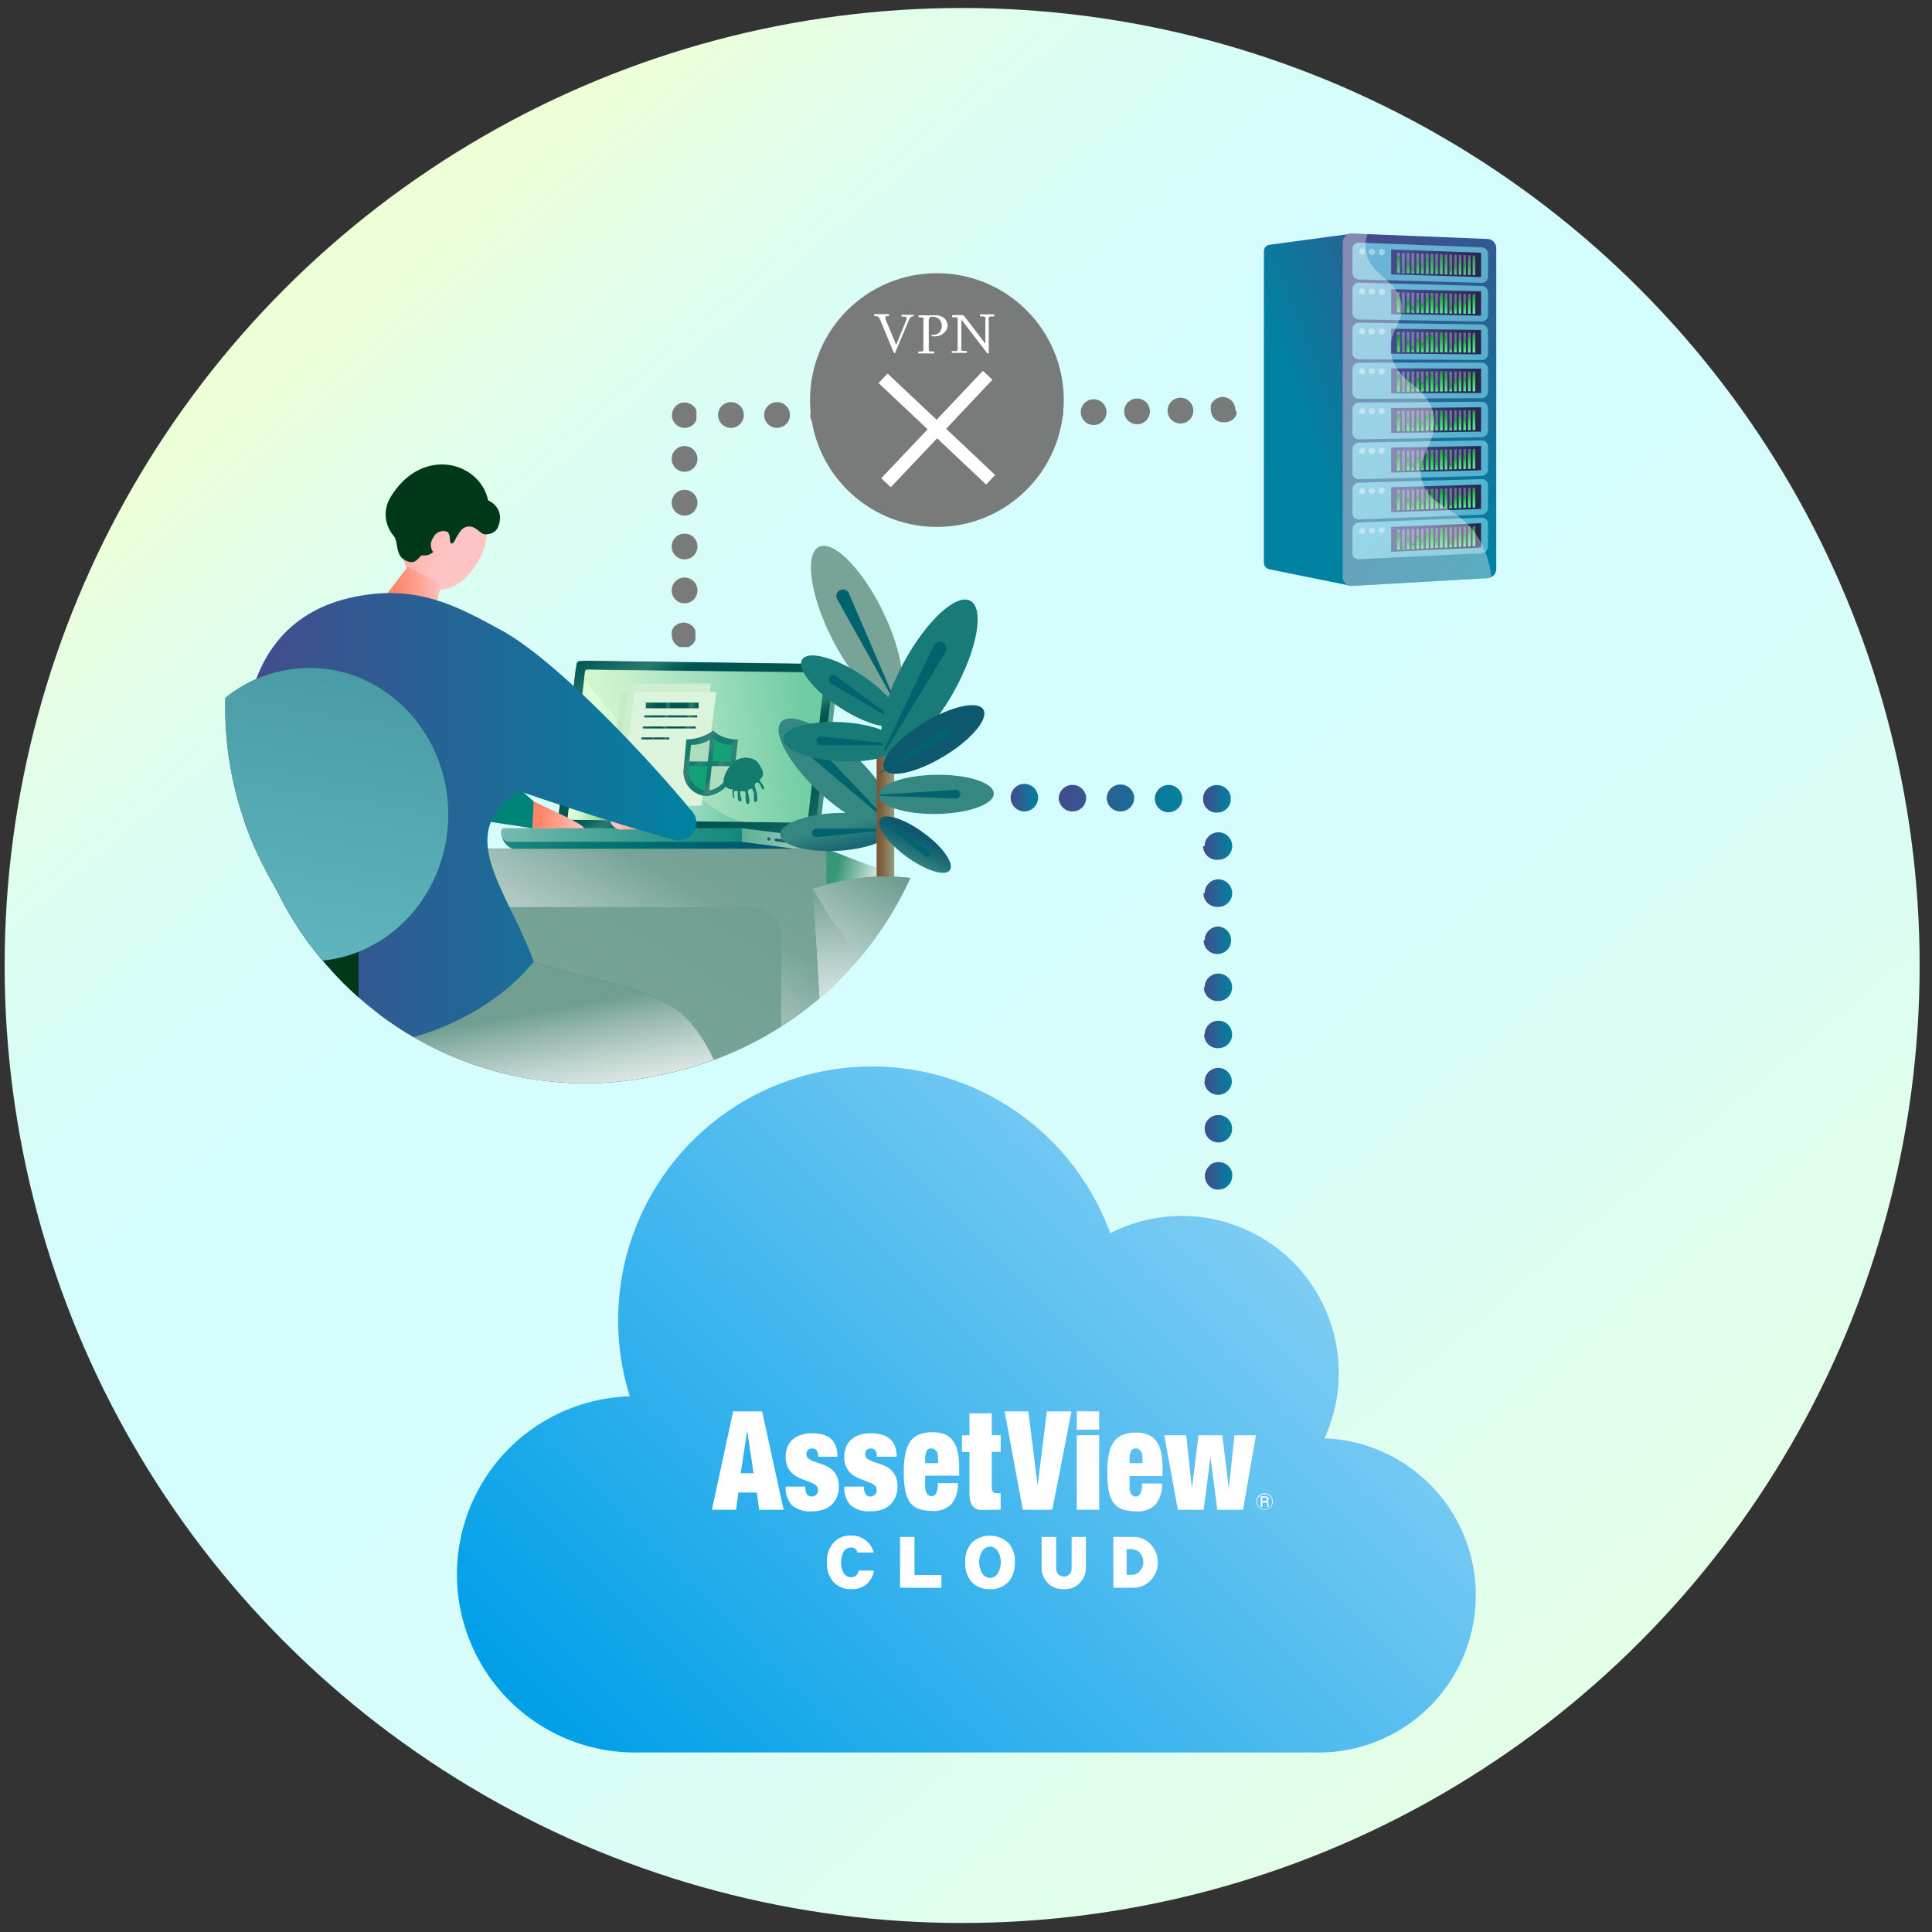 <svg xmlns="http://www.w3.org/2000/svg" xmlns:xlink="http://www.w3.org/1999/xlink" viewBox="0 0 150 150"><rect x="0" y="0" width="150" height="150" fill="#333333" stroke="none"/><defs><style>.cls-1,.cls-183,.cls-184,.cls-185,.cls-186{fill:none;}.cls-2{isolation:isolate;}.cls-3{fill:url(#名称未設定グラデーション_14);}.cls-4{fill:url(#名称未設定グラデーション_2);}.cls-5{fill:url(#名称未設定グラデーション_2-2);}.cls-105,.cls-124,.cls-143,.cls-214,.cls-29,.cls-48,.cls-6,.cls-67,.cls-86{opacity:0.74;}.cls-6{fill:url(#名称未設定グラデーション_3);}.cls-10,.cls-162,.cls-7{fill:#fff;}.cls-7{opacity:0.4;}.cls-8{fill:url(#linear-gradient);}.cls-162,.cls-9{mix-blend-mode:soft-light;}.cls-9{opacity:0.3;}.cls-11{opacity:0.69;}.cls-12{fill:url(#名称未設定グラデーション_6);}.cls-13{fill:url(#名称未設定グラデーション_6-2);}.cls-14{fill:url(#名称未設定グラデーション_6-3);}.cls-15{fill:url(#名称未設定グラデーション_6-4);}.cls-16{fill:url(#名称未設定グラデーション_6-5);}.cls-17{fill:url(#名称未設定グラデーション_6-6);}.cls-18{fill:url(#名称未設定グラデーション_6-7);}.cls-19{fill:url(#名称未設定グラデーション_6-8);}.cls-20{fill:url(#名称未設定グラデーション_6-9);}.cls-21{fill:url(#名称未設定グラデーション_6-10);}.cls-22{fill:url(#名称未設定グラデーション_6-11);}.cls-23{fill:url(#名称未設定グラデーション_6-12);}.cls-24{fill:url(#名称未設定グラデーション_6-13);}.cls-25{fill:url(#名称未設定グラデーション_6-14);}.cls-26{fill:url(#名称未設定グラデーション_6-15);}.cls-27{fill:url(#名称未設定グラデーション_6-16);}.cls-28{fill:url(#名称未設定グラデーション_6-17);}.cls-29{fill:url(#名称未設定グラデーション_3-2);}.cls-30{fill:url(#linear-gradient-2);}.cls-31{fill:url(#名称未設定グラデーション_6-18);}.cls-32{fill:url(#名称未設定グラデーション_6-19);}.cls-33{fill:url(#名称未設定グラデーション_6-20);}.cls-34{fill:url(#名称未設定グラデーション_6-21);}.cls-35{fill:url(#名称未設定グラデーション_6-22);}.cls-36{fill:url(#名称未設定グラデーション_6-23);}.cls-37{fill:url(#名称未設定グラデーション_6-24);}.cls-38{fill:url(#名称未設定グラデーション_6-25);}.cls-39{fill:url(#名称未設定グラデーション_6-26);}.cls-40{fill:url(#名称未設定グラデーション_6-27);}.cls-41{fill:url(#名称未設定グラデーション_6-28);}.cls-42{fill:url(#名称未設定グラデーション_6-29);}.cls-43{fill:url(#名称未設定グラデーション_6-30);}.cls-44{fill:url(#名称未設定グラデーション_6-31);}.cls-45{fill:url(#名称未設定グラデーション_6-32);}.cls-46{fill:url(#名称未設定グラデーション_6-33);}.cls-47{fill:url(#名称未設定グラデーション_6-34);}.cls-48{fill:url(#名称未設定グラデーション_3-3);}.cls-49{fill:url(#linear-gradient-3);}.cls-50{fill:url(#名称未設定グラデーション_6-35);}.cls-51{fill:url(#名称未設定グラデーション_6-36);}.cls-52{fill:url(#名称未設定グラデーション_6-37);}.cls-53{fill:url(#名称未設定グラデーション_6-38);}.cls-54{fill:url(#名称未設定グラデーション_6-39);}.cls-55{fill:url(#名称未設定グラデーション_6-40);}.cls-56{fill:url(#名称未設定グラデーション_6-41);}.cls-57{fill:url(#名称未設定グラデーション_6-42);}.cls-58{fill:url(#名称未設定グラデーション_6-43);}.cls-59{fill:url(#名称未設定グラデーション_6-44);}.cls-60{fill:url(#名称未設定グラデーション_6-45);}.cls-61{fill:url(#名称未設定グラデーション_6-46);}.cls-62{fill:url(#名称未設定グラデーション_6-47);}.cls-63{fill:url(#名称未設定グラデーション_6-48);}.cls-64{fill:url(#名称未設定グラデーション_6-49);}.cls-65{fill:url(#名称未設定グラデーション_6-50);}.cls-66{fill:url(#名称未設定グラデーション_6-51);}.cls-67{fill:url(#名称未設定グラデーション_3-4);}.cls-68{fill:url(#linear-gradient-4);}.cls-69{fill:url(#名称未設定グラデーション_6-52);}.cls-70{fill:url(#名称未設定グラデーション_6-53);}.cls-71{fill:url(#名称未設定グラデーション_6-54);}.cls-72{fill:url(#名称未設定グラデーション_6-55);}.cls-73{fill:url(#名称未設定グラデーション_6-56);}.cls-74{fill:url(#名称未設定グラデーション_6-57);}.cls-75{fill:url(#名称未設定グラデーション_6-58);}.cls-76{fill:url(#名称未設定グラデーション_6-59);}.cls-77{fill:url(#名称未設定グラデーション_6-60);}.cls-78{fill:url(#名称未設定グラデーション_6-61);}.cls-79{fill:url(#名称未設定グラデーション_6-62);}.cls-80{fill:url(#名称未設定グラデーション_6-63);}.cls-81{fill:url(#名称未設定グラデーション_6-64);}.cls-82{fill:url(#名称未設定グラデーション_6-65);}.cls-83{fill:url(#名称未設定グラデーション_6-66);}.cls-84{fill:url(#名称未設定グラデーション_6-67);}.cls-85{fill:url(#名称未設定グラデーション_6-68);}.cls-86{fill:url(#名称未設定グラデーション_3-5);}.cls-87{fill:url(#linear-gradient-5);}.cls-88{fill:url(#名称未設定グラデーション_6-69);}.cls-89{fill:url(#名称未設定グラデーション_6-70);}.cls-90{fill:url(#名称未設定グラデーション_6-71);}.cls-91{fill:url(#名称未設定グラデーション_6-72);}.cls-92{fill:url(#名称未設定グラデーション_6-73);}.cls-93{fill:url(#名称未設定グラデーション_6-74);}.cls-94{fill:url(#名称未設定グラデーション_6-75);}.cls-95{fill:url(#名称未設定グラデーション_6-76);}.cls-96{fill:url(#名称未設定グラデーション_6-77);}.cls-97{fill:url(#名称未設定グラデーション_6-78);}.cls-98{fill:url(#名称未設定グラデーション_6-79);}.cls-99{fill:url(#名称未設定グラデーション_6-80);}.cls-100{fill:url(#名称未設定グラデーション_6-81);}.cls-101{fill:url(#名称未設定グラデーション_6-82);}.cls-102{fill:url(#名称未設定グラデーション_6-83);}.cls-103{fill:url(#名称未設定グラデーション_6-84);}.cls-104{fill:url(#名称未設定グラデーション_6-85);}.cls-105{fill:url(#名称未設定グラデーション_3-6);}.cls-106{fill:url(#linear-gradient-6);}.cls-107{fill:url(#名称未設定グラデーション_6-86);}.cls-108{fill:url(#名称未設定グラデーション_6-87);}.cls-109{fill:url(#名称未設定グラデーション_6-88);}.cls-110{fill:url(#名称未設定グラデーション_6-89);}.cls-111{fill:url(#名称未設定グラデーション_6-90);}.cls-112{fill:url(#名称未設定グラデーション_6-91);}.cls-113{fill:url(#名称未設定グラデーション_6-92);}.cls-114{fill:url(#名称未設定グラデーション_6-93);}.cls-115{fill:url(#名称未設定グラデーション_6-94);}.cls-116{fill:url(#名称未設定グラデーション_6-95);}.cls-117{fill:url(#名称未設定グラデーション_6-96);}.cls-118{fill:url(#名称未設定グラデーション_6-97);}.cls-119{fill:url(#名称未設定グラデーション_6-98);}.cls-120{fill:url(#名称未設定グラデーション_6-99);}.cls-121{fill:url(#名称未設定グラデーション_6-100);}.cls-122{fill:url(#名称未設定グラデーション_6-101);}.cls-123{fill:url(#名称未設定グラデーション_6-102);}.cls-124{fill:url(#名称未設定グラデーション_3-7);}.cls-125{fill:url(#linear-gradient-7);}.cls-126{fill:url(#名称未設定グラデーション_6-103);}.cls-127{fill:url(#名称未設定グラデーション_6-104);}.cls-128{fill:url(#名称未設定グラデーション_6-105);}.cls-129{fill:url(#名称未設定グラデーション_6-106);}.cls-130{fill:url(#名称未設定グラデーション_6-107);}.cls-131{fill:url(#名称未設定グラデーション_6-108);}.cls-132{fill:url(#名称未設定グラデーション_6-109);}.cls-133{fill:url(#名称未設定グラデーション_6-110);}.cls-134{fill:url(#名称未設定グラデーション_6-111);}.cls-135{fill:url(#名称未設定グラデーション_6-112);}.cls-136{fill:url(#名称未設定グラデーション_6-113);}.cls-137{fill:url(#名称未設定グラデーション_6-114);}.cls-138{fill:url(#名称未設定グラデーション_6-115);}.cls-139{fill:url(#名称未設定グラデーション_6-116);}.cls-140{fill:url(#名称未設定グラデーション_6-117);}.cls-141{fill:url(#名称未設定グラデーション_6-118);}.cls-142{fill:url(#名称未設定グラデーション_6-119);}.cls-143{fill:url(#名称未設定グラデーション_3-8);}.cls-144{fill:url(#linear-gradient-8);}.cls-145{fill:url(#名称未設定グラデーション_6-120);}.cls-146{fill:url(#名称未設定グラデーション_6-121);}.cls-147{fill:url(#名称未設定グラデーション_6-122);}.cls-148{fill:url(#名称未設定グラデーション_6-123);}.cls-149{fill:url(#名称未設定グラデーション_6-124);}.cls-150{fill:url(#名称未設定グラデーション_6-125);}.cls-151{fill:url(#名称未設定グラデーション_6-126);}.cls-152{fill:url(#名称未設定グラデーション_6-127);}.cls-153{fill:url(#名称未設定グラデーション_6-128);}.cls-154{fill:url(#名称未設定グラデーション_6-129);}.cls-155{fill:url(#名称未設定グラデーション_6-130);}.cls-156{fill:url(#名称未設定グラデーション_6-131);}.cls-157{fill:url(#名称未設定グラデーション_6-132);}.cls-158{fill:url(#名称未設定グラデーション_6-133);}.cls-159{fill:url(#名称未設定グラデーション_6-134);}.cls-160{fill:url(#名称未設定グラデーション_6-135);}.cls-161{fill:url(#名称未設定グラデーション_6-136);}.cls-162{opacity:0.35;}.cls-163{fill:#797a7a;}.cls-164{clip-path:url(#clip-path);}.cls-165{fill:url(#名称未設定グラデーション_120);}.cls-166{fill:url(#名称未設定グラデーション_121);}.cls-167{fill:url(#名称未設定グラデーション_134);}.cls-168{fill:url(#名称未設定グラデーション_123);}.cls-169{fill:url(#名称未設定グラデーション_124);}.cls-170{fill:url(#名称未設定グラデーション_125);}.cls-171{fill:#1e5c6a;}.cls-172{fill:url(#名称未設定グラデーション_126);}.cls-173{fill:#c4ecc4;}.cls-174{opacity:0.6;}.cls-175{fill:url(#名称未設定グラデーション_127);}.cls-176{fill:#cdefcd;}.cls-177{fill:#dcf4dc;}.cls-178{fill:url(#名称未設定グラデーション_129);}.cls-179{fill:#13a178;}.cls-180{fill:#aeddbd;}.cls-181{fill:url(#名称未設定グラデーション_129-2);}.cls-182{fill:url(#名称未設定グラデーション_130);}.cls-183,.cls-184,.cls-185,.cls-186{stroke-miterlimit:10;}.cls-183{stroke-width:0.44px;stroke:url(#名称未設定グラデーション_134-2);}.cls-184,.cls-185,.cls-186{stroke-width:0.16px;}.cls-184{stroke:url(#名称未設定グラデーション_134-3);}.cls-185{stroke:url(#名称未設定グラデーション_134-4);}.cls-186{stroke:url(#名称未設定グラデーション_134-5);}.cls-187{fill:url(#名称未設定グラデーション_135);}.cls-188{fill:url(#名称未設定グラデーション_136);}.cls-189{fill:url(#名称未設定グラデーション_137);}.cls-190{fill:url(#名称未設定グラデーション_138);}.cls-191{fill:url(#名称未設定グラデーション_156);}.cls-192{fill:url(#名称未設定グラデーション_140);}.cls-193{fill:url(#名称未設定グラデーション_159);}.cls-194{fill:#00636e;}.cls-195{fill:url(#名称未設定グラデーション_159-2);}.cls-196{fill:url(#名称未設定グラデーション_143);}.cls-197{fill:url(#名称未設定グラデーション_146);}.cls-198{fill:url(#名称未設定グラデーション_146-2);}.cls-199{fill:url(#名称未設定グラデーション_146-3);}.cls-200{fill:#f7f7f8;}.cls-201{fill:#619ea5;}.cls-202{fill:url(#名称未設定グラデーション_147);}.cls-203{fill:url(#名称未設定グラデーション_148);}.cls-204{fill:url(#名称未設定グラデーション_150);}.cls-205{fill:#008479;}.cls-206{fill:url(#名称未設定グラデーション_150-2);}.cls-207{clip-path:url(#clip-path-2);}.cls-208{fill:url(#名称未設定グラデーション_151);}.cls-209{fill:url(#名称未設定グラデーション_152);}.cls-210{fill:url(#名称未設定グラデーション_153);}.cls-211{fill:url(#名称未設定グラデーション_154);}.cls-212{fill:url(#名称未設定グラデーション_2-3);}.cls-213{fill:#00391a;}.cls-214{fill:url(#名称未設定グラデーション_3-9);}.cls-215{fill:#197b77;}.cls-216{fill:url(#名称未設定グラデーション_159-3);}.cls-217{fill:url(#名称未設定グラデーション_159-4);}.cls-218{fill:url(#名称未設定グラデーション_159-5);}.cls-219{fill:url(#名称未設定グラデーション_5);}.cls-220{fill:url(#名称未設定グラデーション_2-4);}.cls-221{fill:url(#名称未設定グラデーション_2-5);}.cls-222{fill:url(#名称未設定グラデーション_2-6);}.cls-223{fill:url(#名称未設定グラデーション_2-7);}.cls-224{fill:url(#名称未設定グラデーション_2-8);}</style><linearGradient id="名称未設定グラデーション_14" x1="-2904.6" y1="-501.85" x2="-2768.72" y2="-458.27" gradientTransform="translate(2230.9 1982.77) rotate(31.89)" gradientUnits="userSpaceOnUse"><stop offset="0" stop-color="#ecffd7"/><stop offset="0.05" stop-color="#e5fee3"/><stop offset="0.15" stop-color="#dbfef3"/><stop offset="0.27" stop-color="#d6fdfc"/><stop offset="0.42" stop-color="#d4fdff"/><stop offset="0.66" stop-color="#d8fdf9"/><stop offset="0.97" stop-color="#e2fee8"/><stop offset="1" stop-color="#e3fee6"/></linearGradient><linearGradient id="名称未設定グラデーション_2" x1="116.14" y1="26.65" x2="100.87" y2="32.5" gradientUnits="userSpaceOnUse"><stop offset="0" stop-color="#444b8c"/><stop offset="1" stop-color="#0082a0"/></linearGradient><linearGradient id="名称未設定グラデーション_2-2" x1="101.3" y1="23.21" x2="119.34" y2="41.05" xlink:href="#名称未設定グラデーション_2"/><linearGradient id="名称未設定グラデーション_3" x1="106.34" y1="16.63" x2="115.96" y2="25.97" gradientUnits="userSpaceOnUse"><stop offset="0" stop-color="#81e1f7"/><stop offset="1" stop-color="#63bed6"/></linearGradient><linearGradient id="linear-gradient" x1="109.3" y1="19.23" x2="113.81" y2="21.76" gradientUnits="userSpaceOnUse"><stop offset="0" stop-color="#444b8c"/><stop offset="1" stop-color="#26264f"/></linearGradient><linearGradient id="名称未設定グラデーション_6" x1="108.54" y1="19.93" x2="108.66" y2="21.71" gradientUnits="userSpaceOnUse"><stop offset="0" stop-color="#109b23"/><stop offset="1" stop-color="#70f9b1"/></linearGradient><linearGradient id="名称未設定グラデーション_6-2" x1="108.95" y1="21.04" x2="108.96" y2="21.28" xlink:href="#名称未設定グラデーション_6"/><linearGradient id="名称未設定グラデーション_6-3" x1="109.3" y1="20.32" x2="109.38" y2="21.55" xlink:href="#名称未設定グラデーション_6"/><linearGradient id="名称未設定グラデーション_6-4" x1="109.69" y1="20.83" x2="109.72" y2="21.37" xlink:href="#名称未設定グラデーション_6"/><linearGradient id="名称未設定グラデーション_6-5" x1="110.04" y1="20.22" x2="110.12" y2="21.57" xlink:href="#名称未設定グラデーション_6"/><linearGradient id="名称未設定グラデーション_6-6" x1="110.41" y1="20.53" x2="110.48" y2="21.47" xlink:href="#名称未設定グラデーション_6"/><linearGradient id="名称未設定グラデーション_6-7" x1="110.76" y1="20.01" x2="110.87" y2="21.62" xlink:href="#名称未設定グラデーション_6"/><linearGradient id="名称未設定グラデーション_6-8" x1="111.13" y1="19.88" x2="111.24" y2="21.64" xlink:href="#名称未設定グラデーション_6"/><linearGradient id="名称未設定グラデーション_6-9" x1="111.52" y1="20.57" x2="111.58" y2="21.46" xlink:href="#名称未設定グラデーション_6"/><linearGradient id="名称未設定グラデーション_6-10" x1="111.85" y1="19.73" x2="111.98" y2="21.65" xlink:href="#名称未設定グラデーション_6"/><linearGradient id="名称未設定グラデーション_6-11" x1="112.22" y1="19.95" x2="112.33" y2="21.59" xlink:href="#名称未設定グラデーション_6"/><linearGradient id="名称未設定グラデーション_6-12" x1="112.62" y1="20.93" x2="112.65" y2="21.39" xlink:href="#名称未設定グラデーション_6"/><linearGradient id="名称未設定グラデーション_6-13" x1="112.97" y1="20.45" x2="113.03" y2="21.49" xlink:href="#名称未設定グラデーション_6"/><linearGradient id="名称未設定グラデーション_6-14" x1="113.31" y1="20.06" x2="113.41" y2="21.55" xlink:href="#名称未設定グラデーション_6"/><linearGradient id="名称未設定グラデーション_6-15" x1="113.69" y1="20.4" x2="113.76" y2="21.49" xlink:href="#名称未設定グラデーション_6"/><linearGradient id="名称未設定グラデーション_6-16" x1="114.03" y1="19.88" x2="114.14" y2="21.56" xlink:href="#名称未設定グラデーション_6"/><linearGradient id="名称未設定グラデーション_6-17" x1="114.38" y1="19.71" x2="114.5" y2="21.57" xlink:href="#名称未設定グラデーション_6"/><linearGradient id="名称未設定グラデーション_3-2" x1="106.37" y1="19.71" x2="115.91" y2="28.98" xlink:href="#名称未設定グラデーション_3"/><linearGradient id="linear-gradient-2" x1="109.31" y1="22.28" x2="113.8" y2="24.79" xlink:href="#linear-gradient"/><linearGradient id="名称未設定グラデーション_6-18" x1="108.54" y1="23" x2="108.66" y2="24.78" xlink:href="#名称未設定グラデーション_6"/><linearGradient id="名称未設定グラデーション_6-19" x1="108.95" y1="24.1" x2="108.96" y2="24.34" xlink:href="#名称未設定グラデーション_6"/><linearGradient id="名称未設定グラデーション_6-20" x1="109.3" y1="23.38" x2="109.38" y2="24.61" xlink:href="#名称未設定グラデーション_6"/><linearGradient id="名称未設定グラデーション_6-21" x1="109.69" y1="23.89" x2="109.72" y2="24.43" xlink:href="#名称未設定グラデーション_6"/><linearGradient id="名称未設定グラデーション_6-22" x1="110.04" y1="23.28" x2="110.12" y2="24.62" xlink:href="#名称未設定グラデーション_6"/><linearGradient id="名称未設定グラデーション_6-23" x1="110.41" y1="23.58" x2="110.48" y2="24.52" xlink:href="#名称未設定グラデーション_6"/><linearGradient id="名称未設定グラデーション_6-24" x1="110.76" y1="23.06" x2="110.87" y2="24.66" xlink:href="#名称未設定グラデーション_6"/><linearGradient id="名称未設定グラデーション_6-25" x1="111.13" y1="22.92" x2="111.24" y2="24.68" xlink:href="#名称未設定グラデーション_6"/><linearGradient id="名称未設定グラデーション_6-26" x1="111.52" y1="23.61" x2="111.58" y2="24.5" xlink:href="#名称未設定グラデーション_6"/><linearGradient id="名称未設定グラデーション_6-27" x1="111.85" y1="22.76" x2="111.98" y2="24.69" xlink:href="#名称未設定グラデーション_6"/><linearGradient id="名称未設定グラデーション_6-28" x1="112.22" y1="22.98" x2="112.33" y2="24.62" xlink:href="#名称未設定グラデーション_6"/><linearGradient id="名称未設定グラデーション_6-29" x1="112.62" y1="23.96" x2="112.65" y2="24.42" xlink:href="#名称未設定グラデーション_6"/><linearGradient id="名称未設定グラデーション_6-30" x1="112.97" y1="23.47" x2="113.03" y2="24.51" xlink:href="#名称未設定グラデーション_6"/><linearGradient id="名称未設定グラデーション_6-31" x1="113.31" y1="23.08" x2="113.41" y2="24.56" xlink:href="#名称未設定グラデーション_6"/><linearGradient id="名称未設定グラデーション_6-32" x1="113.69" y1="23.41" x2="113.76" y2="24.5" xlink:href="#名称未設定グラデーション_6"/><linearGradient id="名称未設定グラデーション_6-33" x1="114.03" y1="22.89" x2="114.14" y2="24.56" xlink:href="#名称未設定グラデーション_6"/><linearGradient id="名称未設定グラデーション_6-34" x1="114.38" y1="22.72" x2="114.5" y2="24.57" xlink:href="#名称未設定グラデーション_6"/><linearGradient id="名称未設定グラデーション_3-3" x1="106.4" y1="22.8" x2="115.86" y2="31.98" xlink:href="#名称未設定グラデーション_3"/><linearGradient id="linear-gradient-3" x1="109.32" y1="25.32" x2="113.79" y2="27.82" xlink:href="#linear-gradient"/><linearGradient id="名称未設定グラデーション_6-35" x1="108.54" y1="26.07" x2="108.66" y2="27.85" xlink:href="#名称未設定グラデーション_6"/><linearGradient id="名称未設定グラデーション_6-36" x1="108.95" y1="27.17" x2="108.96" y2="27.4" xlink:href="#名称未設定グラデーション_6"/><linearGradient id="名称未設定グラデーション_6-37" x1="109.3" y1="26.45" x2="109.38" y2="27.67" xlink:href="#名称未設定グラデーション_6"/><linearGradient id="名称未設定グラデーション_6-38" x1="109.69" y1="26.94" x2="109.72" y2="27.48" xlink:href="#名称未設定グラデーション_6"/><linearGradient id="名称未設定グラデーション_6-39" x1="110.04" y1="26.33" x2="110.12" y2="27.67" xlink:href="#名称未設定グラデーション_6"/><linearGradient id="名称未設定グラデーション_6-40" x1="110.41" y1="26.63" x2="110.48" y2="27.56" xlink:href="#名称未設定グラデーション_6"/><linearGradient id="名称未設定グラデーション_6-41" x1="110.76" y1="26.1" x2="110.87" y2="27.7" xlink:href="#名称未設定グラデーション_6"/><linearGradient id="名称未設定グラデーション_6-42" x1="111.13" y1="25.96" x2="111.24" y2="27.72" xlink:href="#名称未設定グラデーション_6"/><linearGradient id="名称未設定グラデーション_6-43" x1="111.52" y1="26.64" x2="111.57" y2="27.53" xlink:href="#名称未設定グラデーション_6"/><linearGradient id="名称未設定グラデーション_6-44" x1="111.85" y1="25.8" x2="111.98" y2="27.72" xlink:href="#名称未設定グラデーション_6"/><linearGradient id="名称未設定グラデーション_6-45" x1="112.22" y1="26.01" x2="112.33" y2="27.65" xlink:href="#名称未設定グラデーション_6"/><linearGradient id="名称未設定グラデーション_6-46" x1="112.62" y1="26.99" x2="112.65" y2="27.44" xlink:href="#名称未設定グラデーション_6"/><linearGradient id="名称未設定グラデーション_6-47" x1="112.97" y1="26.49" x2="113.03" y2="27.53" xlink:href="#名称未設定グラデーション_6"/><linearGradient id="名称未設定グラデーション_6-48" x1="113.31" y1="26.1" x2="113.41" y2="27.58" xlink:href="#名称未設定グラデーション_6"/><linearGradient id="名称未設定グラデーション_6-49" x1="113.69" y1="26.43" x2="113.76" y2="27.51" xlink:href="#名称未設定グラデーション_6"/><linearGradient id="名称未設定グラデーション_6-50" x1="114.03" y1="25.9" x2="114.13" y2="27.57" xlink:href="#名称未設定グラデーション_6"/><linearGradient id="名称未設定グラデーション_6-51" x1="114.38" y1="25.72" x2="114.5" y2="27.57" xlink:href="#名称未設定グラデーション_6"/><linearGradient id="名称未設定グラデーション_3-4" x1="106.44" y1="25.88" x2="115.82" y2="34.99" xlink:href="#名称未設定グラデーション_3"/><linearGradient id="linear-gradient-4" x1="109.33" y1="28.37" x2="113.77" y2="30.85" xlink:href="#linear-gradient"/><linearGradient id="名称未設定グラデーション_6-52" x1="108.54" y1="29.14" x2="108.66" y2="30.92" xlink:href="#名称未設定グラデーション_6"/><linearGradient id="名称未設定グラデーション_6-53" x1="108.95" y1="30.24" x2="108.96" y2="30.47" xlink:href="#名称未設定グラデーション_6"/><linearGradient id="名称未設定グラデーション_6-54" x1="109.3" y1="29.51" x2="109.38" y2="30.72" gradientTransform="translate(0.11 -0.39) rotate(0.21)" xlink:href="#名称未設定グラデーション_6"/><linearGradient id="名称未設定グラデーション_6-55" x1="109.69" y1="30" x2="109.72" y2="30.54" xlink:href="#名称未設定グラデーション_6"/><linearGradient id="名称未設定グラデーション_6-56" x1="110.04" y1="29.38" x2="110.12" y2="30.72" gradientTransform="translate(0.11 -0.4) rotate(0.21)" xlink:href="#名称未設定グラデーション_6"/><linearGradient id="名称未設定グラデーション_6-57" x1="110.41" y1="29.68" x2="110.48" y2="30.61" xlink:href="#名称未設定グラデーション_6"/><linearGradient id="名称未設定グラデーション_6-58" x1="110.77" y1="29.15" x2="110.87" y2="30.75" gradientTransform="translate(0.11 -0.4) rotate(0.21)" xlink:href="#名称未設定グラデーション_6"/><linearGradient id="名称未設定グラデーション_6-59" x1="111.13" y1="29" x2="111.24" y2="30.76" xlink:href="#名称未設定グラデーション_6"/><linearGradient id="名称未設定グラデーション_6-60" x1="111.52" y1="29.68" x2="111.57" y2="30.57" xlink:href="#名称未設定グラデーション_6"/><linearGradient id="名称未設定グラデーション_6-61" x1="111.85" y1="28.83" x2="111.98" y2="30.75" xlink:href="#名称未設定グラデーション_6"/><linearGradient id="名称未設定グラデーション_6-62" x1="112.22" y1="29.04" x2="112.33" y2="30.68" gradientTransform="translate(0.11 -0.41) rotate(0.21)" xlink:href="#名称未設定グラデーション_6"/><linearGradient id="名称未設定グラデーション_6-63" x1="112.62" y1="30.01" x2="112.65" y2="30.46" xlink:href="#名称未設定グラデーション_6"/><linearGradient id="名称未設定グラデーション_6-64" x1="112.97" y1="29.51" x2="113.03" y2="30.54" gradientTransform="translate(0.11 -0.41) rotate(0.21)" xlink:href="#名称未設定グラデーション_6"/><linearGradient id="名称未設定グラデーション_6-65" x1="113.31" y1="29.12" x2="113.41" y2="30.59" gradientTransform="translate(0.11 -0.41) rotate(0.21)" xlink:href="#名称未設定グラデーション_6"/><linearGradient id="名称未設定グラデーション_6-66" x1="113.69" y1="29.44" x2="113.76" y2="30.52" gradientTransform="translate(0.11 -0.41) rotate(0.21)" xlink:href="#名称未設定グラデーション_6"/><linearGradient id="名称未設定グラデーション_6-67" x1="114.03" y1="28.91" x2="114.13" y2="30.58" gradientTransform="translate(0.11 -0.41) rotate(0.21)" xlink:href="#名称未設定グラデーション_6"/><linearGradient id="名称未設定グラデーション_6-68" x1="114.38" y1="28.73" x2="114.5" y2="30.58" xlink:href="#名称未設定グラデーション_6"/><linearGradient id="名称未設定グラデーション_3-5" x1="106.47" y1="28.96" x2="115.77" y2="37.99" xlink:href="#名称未設定グラデーション_3"/><linearGradient id="linear-gradient-5" x1="109.35" y1="31.41" x2="113.76" y2="33.89" xlink:href="#linear-gradient"/><linearGradient id="名称未設定グラデーション_6-69" x1="108.54" y1="32.21" x2="108.66" y2="33.98" xlink:href="#名称未設定グラデーション_6"/><linearGradient id="名称未設定グラデーション_6-70" x1="108.95" y1="33.31" x2="108.96" y2="33.53" xlink:href="#名称未設定グラデーション_6"/><linearGradient id="名称未設定グラデーション_6-71" x1="109.3" y1="32.57" x2="109.38" y2="33.78" xlink:href="#名称未設定グラデーション_6"/><linearGradient id="名称未設定グラデーション_6-72" x1="109.69" y1="33.06" x2="109.72" y2="33.59" xlink:href="#名称未設定グラデーション_6"/><linearGradient id="名称未設定グラデーション_6-73" x1="110.04" y1="32.44" x2="110.12" y2="33.78" xlink:href="#名称未設定グラデーション_6"/><linearGradient id="名称未設定グラデーション_6-74" x1="110.41" y1="32.74" x2="110.48" y2="33.66" xlink:href="#名称未設定グラデーション_6"/><linearGradient id="名称未設定グラデーション_6-75" x1="110.77" y1="32.2" x2="110.87" y2="33.79" xlink:href="#名称未設定グラデーション_6"/><linearGradient id="名称未設定グラデーション_6-76" x1="111.13" y1="32.05" x2="111.24" y2="33.8" xlink:href="#名称未設定グラデーション_6"/><linearGradient id="名称未設定グラデーション_6-77" x1="111.52" y1="32.72" x2="111.57" y2="33.6" xlink:href="#名称未設定グラデーション_6"/><linearGradient id="名称未設定グラデーション_6-78" x1="111.85" y1="31.87" x2="111.98" y2="33.78" xlink:href="#名称未設定グラデーション_6"/><linearGradient id="名称未設定グラデーション_6-79" x1="112.22" y1="32.07" x2="112.33" y2="33.7" xlink:href="#名称未設定グラデーション_6"/><linearGradient id="名称未設定グラデーション_6-80" x1="112.62" y1="33.04" x2="112.65" y2="33.49" xlink:href="#名称未設定グラデーション_6"/><linearGradient id="名称未設定グラデーション_6-81" x1="112.97" y1="32.54" x2="113.03" y2="33.56" xlink:href="#名称未設定グラデーション_6"/><linearGradient id="名称未設定グラデーション_6-82" x1="113.31" y1="32.13" x2="113.41" y2="33.61" xlink:href="#名称未設定グラデーション_6"/><linearGradient id="名称未設定グラデーション_6-83" x1="113.69" y1="32.46" x2="113.76" y2="33.54" xlink:href="#名称未設定グラデーション_6"/><linearGradient id="名称未設定グラデーション_6-84" x1="114.03" y1="31.92" x2="114.13" y2="33.59" xlink:href="#名称未設定グラデーション_6"/><linearGradient id="名称未設定グラデーション_6-85" x1="114.38" y1="31.74" x2="114.5" y2="33.58" xlink:href="#名称未設定グラデーション_6"/><linearGradient id="名称未設定グラデーション_3-6" x1="106.5" y1="32.05" x2="115.72" y2="41" xlink:href="#名称未設定グラデーション_3"/><linearGradient id="linear-gradient-6" x1="109.36" y1="34.45" x2="113.75" y2="36.92" xlink:href="#linear-gradient"/><linearGradient id="名称未設定グラデーション_6-86" x1="108.54" y1="35.28" x2="108.66" y2="37.05" xlink:href="#名称未設定グラデーション_6"/><linearGradient id="名称未設定グラデーション_6-87" x1="108.95" y1="36.37" x2="108.96" y2="36.59" xlink:href="#名称未設定グラデーション_6"/><linearGradient id="名称未設定グラデーション_6-88" x1="109.3" y1="35.63" x2="109.38" y2="36.84" xlink:href="#名称未設定グラデーション_6"/><linearGradient id="名称未設定グラデーション_6-89" x1="109.69" y1="36.12" x2="109.72" y2="36.65" xlink:href="#名称未設定グラデーション_6"/><linearGradient id="名称未設定グラデーション_6-90" x1="110.04" y1="35.49" x2="110.12" y2="36.83" xlink:href="#名称未設定グラデーション_6"/><linearGradient id="名称未設定グラデーション_6-91" x1="110.41" y1="35.79" x2="110.48" y2="36.71" xlink:href="#名称未設定グラデーション_6"/><linearGradient id="名称未設定グラデーション_6-92" x1="110.77" y1="35.24" x2="110.87" y2="36.83" xlink:href="#名称未設定グラデーション_6"/><linearGradient id="名称未設定グラデーション_6-93" x1="111.13" y1="35.09" x2="111.24" y2="36.84" xlink:href="#名称未設定グラデーション_6"/><linearGradient id="名称未設定グラデーション_6-94" x1="111.52" y1="35.76" x2="111.57" y2="36.64" xlink:href="#名称未設定グラデーション_6"/><linearGradient id="名称未設定グラデーション_6-95" x1="111.85" y1="34.9" x2="111.98" y2="36.81" xlink:href="#名称未設定グラデーション_6"/><linearGradient id="名称未設定グラデーション_6-96" x1="112.22" y1="35.1" x2="112.33" y2="36.73" xlink:href="#名称未設定グラデーション_6"/><linearGradient id="名称未設定グラデーション_6-97" x1="112.62" y1="36.07" x2="112.65" y2="36.51" xlink:href="#名称未設定グラデーション_6"/><linearGradient id="名称未設定グラデーション_6-98" x1="112.97" y1="35.56" x2="113.03" y2="36.58" xlink:href="#名称未設定グラデーション_6"/><linearGradient id="名称未設定グラデーション_6-99" x1="113.31" y1="35.15" x2="113.41" y2="36.62" xlink:href="#名称未設定グラデーション_6"/><linearGradient id="名称未設定グラデーション_6-100" x1="113.69" y1="35.47" x2="113.76" y2="36.55" xlink:href="#名称未設定グラデーション_6"/><linearGradient id="名称未設定グラデーション_6-101" x1="114.03" y1="34.94" x2="114.13" y2="36.59" xlink:href="#名称未設定グラデーション_6"/><linearGradient id="名称未設定グラデーション_6-102" x1="114.38" y1="34.74" x2="114.5" y2="36.59" xlink:href="#名称未設定グラデーション_6"/><linearGradient id="名称未設定グラデーション_3-7" x1="106.54" y1="35.13" x2="115.67" y2="44" xlink:href="#名称未設定グラデーション_3"/><linearGradient id="linear-gradient-7" x1="109.37" y1="37.5" x2="113.74" y2="39.95" xlink:href="#linear-gradient"/><linearGradient id="名称未設定グラデーション_6-103" x1="108.54" y1="38.36" x2="108.66" y2="40.12" xlink:href="#名称未設定グラデーション_6"/><linearGradient id="名称未設定グラデーション_6-104" x1="108.95" y1="39.44" x2="108.96" y2="39.66" xlink:href="#名称未設定グラデーション_6"/><linearGradient id="名称未設定グラデーション_6-105" x1="109.3" y1="38.7" x2="109.38" y2="39.9" xlink:href="#名称未設定グラデーション_6"/><linearGradient id="名称未設定グラデーション_6-106" x1="109.69" y1="39.18" x2="109.72" y2="39.7" xlink:href="#名称未設定グラデーション_6"/><linearGradient id="名称未設定グラデーション_6-107" x1="110.04" y1="38.55" x2="110.12" y2="39.88" xlink:href="#名称未設定グラデーション_6"/><linearGradient id="名称未設定グラデーション_6-108" x1="110.41" y1="38.84" x2="110.48" y2="39.75" xlink:href="#名称未設定グラデーション_6"/><linearGradient id="名称未設定グラデーション_6-109" x1="110.77" y1="38.29" x2="110.87" y2="39.88" xlink:href="#名称未設定グラデーション_6"/><linearGradient id="名称未設定グラデーション_6-110" x1="111.13" y1="38.13" x2="111.24" y2="39.88" xlink:href="#名称未設定グラデーション_6"/><linearGradient id="名称未設定グラデーション_6-111" x1="111.52" y1="38.8" x2="111.57" y2="39.67" xlink:href="#名称未設定グラデーション_6"/><linearGradient id="名称未設定グラデーション_6-112" x1="111.85" y1="37.93" x2="111.98" y2="39.84" xlink:href="#名称未設定グラデーション_6"/><linearGradient id="名称未設定グラデーション_6-113" x1="112.22" y1="38.13" x2="112.33" y2="39.76" xlink:href="#名称未設定グラデーション_6"/><linearGradient id="名称未設定グラデーション_6-114" x1="112.62" y1="39.09" x2="112.65" y2="39.53" xlink:href="#名称未設定グラデーション_6"/><linearGradient id="名称未設定グラデーション_6-115" x1="112.97" y1="38.58" x2="113.03" y2="39.6" xlink:href="#名称未設定グラデーション_6"/><linearGradient id="名称未設定グラデーション_6-116" x1="113.31" y1="38.17" x2="113.41" y2="39.64" xlink:href="#名称未設定グラデーション_6"/><linearGradient id="名称未設定グラデーション_6-117" x1="113.69" y1="38.49" x2="113.76" y2="39.56" xlink:href="#名称未設定グラデーション_6"/><linearGradient id="名称未設定グラデーション_6-118" x1="114.03" y1="37.95" x2="114.13" y2="39.6" xlink:href="#名称未設定グラデーション_6"/><linearGradient id="名称未設定グラデーション_6-119" x1="114.38" y1="37.75" x2="114.5" y2="39.59" xlink:href="#名称未設定グラデーション_6"/><linearGradient id="名称未設定グラデーション_3-8" x1="106.57" y1="38.21" x2="115.62" y2="47" xlink:href="#名称未設定グラデーション_3"/><linearGradient id="linear-gradient-8" x1="109.38" y1="40.54" x2="113.73" y2="42.98" xlink:href="#linear-gradient"/><linearGradient id="名称未設定グラデーション_6-120" x1="108.54" y1="41.43" x2="108.66" y2="43.19" xlink:href="#名称未設定グラデーション_6"/><linearGradient id="名称未設定グラデーション_6-121" x1="108.95" y1="42.51" x2="108.96" y2="42.72" xlink:href="#名称未設定グラデーション_6"/><linearGradient id="名称未設定グラデーション_6-122" x1="109.3" y1="41.76" x2="109.38" y2="42.96" xlink:href="#名称未設定グラデーション_6"/><linearGradient id="名称未設定グラデーション_6-123" x1="109.69" y1="42.24" x2="109.72" y2="42.76" xlink:href="#名称未設定グラデーション_6"/><linearGradient id="名称未設定グラデーション_6-124" x1="110.04" y1="41.6" x2="110.12" y2="42.93" xlink:href="#名称未設定グラデーション_6"/><linearGradient id="名称未設定グラデーション_6-125" x1="110.42" y1="41.89" x2="110.48" y2="42.8" xlink:href="#名称未設定グラデーション_6"/><linearGradient id="名称未設定グラデーション_6-126" x1="110.77" y1="41.34" x2="110.87" y2="42.92" xlink:href="#名称未設定グラデーション_6"/><linearGradient id="名称未設定グラデーション_6-127" x1="111.13" y1="41.17" x2="111.24" y2="42.92" xlink:href="#名称未設定グラデーション_6"/><linearGradient id="名称未設定グラデーション_6-128" x1="111.52" y1="41.84" x2="111.57" y2="42.71" xlink:href="#名称未設定グラデーション_6"/><linearGradient id="名称未設定グラデーション_6-129" x1="111.85" y1="40.97" x2="111.98" y2="42.87" xlink:href="#名称未設定グラデーション_6"/><linearGradient id="名称未設定グラデーション_6-130" x1="112.22" y1="41.16" x2="112.33" y2="42.79" xlink:href="#名称未設定グラデーション_6"/><linearGradient id="名称未設定グラデーション_6-131" x1="112.62" y1="42.12" x2="112.65" y2="42.56" xlink:href="#名称未設定グラデーション_6"/><linearGradient id="名称未設定グラデーション_6-132" x1="112.97" y1="41.6" x2="113.03" y2="42.62" xlink:href="#名称未設定グラデーション_6"/><linearGradient id="名称未設定グラデーション_6-133" x1="113.31" y1="41.19" x2="113.41" y2="42.66" xlink:href="#名称未設定グラデーション_6"/><linearGradient id="名称未設定グラデーション_6-134" x1="113.69" y1="41.5" x2="113.76" y2="42.57" xlink:href="#名称未設定グラデーション_6"/><linearGradient id="名称未設定グラデーション_6-135" x1="114.03" y1="40.96" x2="114.13" y2="42.61" xlink:href="#名称未設定グラデーション_6"/><linearGradient id="名称未設定グラデーション_6-136" x1="114.38" y1="40.76" x2="114.5" y2="42.59" xlink:href="#名称未設定グラデーション_6"/><clipPath id="clip-path"><path class="cls-1" d="M73.1,55.23c-.59-9.49-7.22-15.53-15.57-19.7-.56-.28-1.12-.54-1.71-.77-10.55-5.13-22.53-7.29-31,1.68a26.92,26.92,0,0,0-4.13,31.29c.32.62.69,1.21,1,1.84A24.94,24.94,0,0,0,25.42,75a26.54,26.54,0,0,0,25.86,8.45,27.08,27.08,0,0,0,21.86-27C73.13,56,73.12,55.63,73.1,55.23Z"/></clipPath><linearGradient id="名称未設定グラデーション_120" x1="38.93" y1="7077.62" x2="63.42" y2="7077.62" gradientTransform="matrix(1, 0, 0, -1, 0, 7142.99)" gradientUnits="userSpaceOnUse"><stop offset="0" stop-color="#208881"/><stop offset="0.28" stop-color="#007771"/><stop offset="0.81" stop-color="#005771"/></linearGradient><linearGradient id="名称未設定グラデーション_121" x1="42.45" y1="7081.63" x2="65.94" y2="7087.92" gradientTransform="matrix(1, 0, 0, -1, 0, 7142.99)" gradientUnits="userSpaceOnUse"><stop offset="0.58" stop-color="#1e5c6a"/><stop offset="1" stop-color="#5aae94"/></linearGradient><linearGradient id="名称未設定グラデーション_134" x1="59.21" y1="7075.96" x2="48.82" y2="7093.94" gradientTransform="matrix(1, 0, 0, -1, 0, 7142.99)" gradientUnits="userSpaceOnUse"><stop offset="0" stop-color="#186b64"/><stop offset="0.19" stop-color="#005553"/><stop offset="0.36" stop-color="#005553"/><stop offset="0.39" stop-color="#11655f"/><stop offset="0.42" stop-color="#297b71"/><stop offset="0.48" stop-color="#005553"/><stop offset="0.77" stop-color="#005553"/><stop offset="0.81" stop-color="#11655f"/><stop offset="0.85" stop-color="#297b71"/><stop offset="1" stop-color="#005553"/></linearGradient><linearGradient id="名称未設定グラデーション_123" x1="44.08" y1="7085.06" x2="64.05" y2="7085.06" gradientTransform="matrix(1, 0, 0, -1, 0, 7142.99)" gradientUnits="userSpaceOnUse"><stop offset="0.12" stop-color="#dbffd7"/><stop offset="0.23" stop-color="#caf6d1"/><stop offset="0.45" stop-color="#9edfc1"/><stop offset="0.51" stop-color="#92d8bc"/><stop offset="0.9" stop-color="#32b681"/></linearGradient><linearGradient id="名称未設定グラデーション_124" x1="63.42" y1="7077.8" x2="57.58" y2="7077.8" gradientTransform="matrix(1, 0, 0, -1, 0, 7142.99)" gradientUnits="userSpaceOnUse"><stop offset="0" stop-color="#a9d5c8"/><stop offset="1" stop-color="#5aae94"/></linearGradient><linearGradient id="名称未設定グラデーション_125" x1="38.93" y1="7078.16" x2="57.59" y2="7078.16" gradientTransform="matrix(1, 0, 0, -1, 0, 7142.99)" gradientUnits="userSpaceOnUse"><stop offset="0" stop-color="#77bbaf"/><stop offset="0.14" stop-color="#67b3a7"/><stop offset="0.72" stop-color="#299487"/><stop offset="1" stop-color="#11887b"/></linearGradient><linearGradient id="名称未設定グラデーション_126" x1="44.08" y1="7081.41" x2="48.12" y2="7081.41" gradientTransform="matrix(1, 0, 0, -1, 0, 7142.99)" gradientUnits="userSpaceOnUse"><stop offset="0.12" stop-color="#dbffd7"/><stop offset="0.26" stop-color="#caf5c8"/><stop offset="0.55" stop-color="#9edba0"/><stop offset="0.9" stop-color="#5fb667"/></linearGradient><linearGradient id="名称未設定グラデーション_127" x1="45.95" y1="7082.12" x2="64.67" y2="7088.93" gradientTransform="matrix(1, 0, 0, -1, 0, 7142.99)" gradientUnits="userSpaceOnUse"><stop offset="0" stop-color="#d0f3ca"/><stop offset="1" stop-color="#92d8bc"/></linearGradient><linearGradient id="名称未設定グラデーション_129" x1="52.99" y1="7085.05" x2="56.98" y2="7082.74" gradientTransform="matrix(1, 0, 0, -1, 0, 7142.99)" gradientUnits="userSpaceOnUse"><stop offset="0.1" stop-color="#147c6e"/><stop offset="0.2" stop-color="#258074"/><stop offset="0.29" stop-color="#38847b"/><stop offset="0.45" stop-color="#147c6e"/><stop offset="0.67" stop-color="#147c6e"/><stop offset="0.71" stop-color="#258074"/><stop offset="0.75" stop-color="#38847b"/><stop offset="1" stop-color="#147c6e"/></linearGradient><linearGradient id="名称未設定グラデーション_129-2" x1="53.81" y1="7079.48" x2="56.33" y2="7078.02" gradientTransform="matrix(1, 0, 0, -1, 0, 7138.11)" xlink:href="#名称未設定グラデーション_129"/><linearGradient id="名称未設定グラデーション_130" x1="56.16" y1="7082.42" x2="59.5" y2="7082.42" gradientTransform="matrix(1, 0, 0, -1, 0, 7142.99)" gradientUnits="userSpaceOnUse"><stop offset="0.1" stop-color="#147c6e"/><stop offset="0.45" stop-color="#147c6e"/><stop offset="0.67" stop-color="#147c6e"/><stop offset="1" stop-color="#147c6e"/></linearGradient><linearGradient id="名称未設定グラデーション_134-2" x1="50.14" y1="7083.34" x2="54.24" y2="7083.34" gradientTransform="matrix(1, 0, 0, -1, 0, 7138.11)" xlink:href="#名称未設定グラデーション_134"/><linearGradient id="名称未設定グラデーション_134-3" x1="50.02" y1="7082.49" x2="54.13" y2="7082.49" gradientTransform="matrix(1, 0, 0, -1, 0, 7138.11)" xlink:href="#名称未設定グラデーション_134"/><linearGradient id="名称未設定グラデーション_134-4" x1="49.91" y1="7081.63" x2="54.01" y2="7081.63" gradientTransform="matrix(1, 0, 0, -1, 0, 7138.11)" xlink:href="#名称未設定グラデーション_134"/><linearGradient id="名称未設定グラデーション_134-5" x1="49.79" y1="7080.78" x2="51.96" y2="7080.78" gradientTransform="matrix(1, 0, 0, -1, 0, 7138.11)" xlink:href="#名称未設定グラデーション_134"/><linearGradient id="名称未設定グラデーション_135" x1="48.96" y1="7077.09" x2="48.96" y2="7057.37" gradientTransform="matrix(1, 0, 0, -1, 0, 7142.99)" gradientUnits="userSpaceOnUse"><stop offset="0.72" stop-color="#27705a"/><stop offset="1" stop-color="#27705a"/></linearGradient><linearGradient id="名称未設定グラデーション_136" x1="66.62" y1="7072.21" x2="66.62" y2="7057.03" gradientTransform="matrix(1, 0, 0, -1, 0, 7138.11)" gradientUnits="userSpaceOnUse"><stop offset="0.81" stop-color="#7fbca8"/><stop offset="0.85" stop-color="#83beab"/><stop offset="0.88" stop-color="#90c5b3"/><stop offset="0.92" stop-color="#a4cfc2"/><stop offset="0.95" stop-color="#c1dfd6"/><stop offset="0.99" stop-color="#e6f2ef"/><stop offset="1" stop-color="#f2f8f7"/></linearGradient><linearGradient id="名称未設定グラデーション_137" x1="66.61" y1="7077.09" x2="66.61" y2="7063.34" gradientTransform="matrix(1, 0, 0, -1, 0, 7142.99)" gradientUnits="userSpaceOnUse"><stop offset="0.83" stop-color="#7fbca8"/><stop offset="0.88" stop-color="#acd3c7"/><stop offset="0.93" stop-color="#d2e7e1"/><stop offset="0.97" stop-color="#e9f3f1"/><stop offset="1" stop-color="#f2f8f7"/></linearGradient><linearGradient id="名称未設定グラデーション_138" x1="57.01" y1="7076.33" x2="40.92" y2="7048.47" gradientTransform="matrix(1, 0, 0, -1, 0, 7138.11)" gradientUnits="userSpaceOnUse"><stop offset="0" stop-color="#709f91"/><stop offset="0.25" stop-color="#77a497"/><stop offset="0.36" stop-color="#92b6ab"/><stop offset="0.56" stop-color="#c0d5cf"/><stop offset="0.75" stop-color="#e3ece9"/><stop offset="0.9" stop-color="#f7faf9"/><stop offset="1" stop-color="#fff"/></linearGradient><linearGradient id="名称未設定グラデーション_156" x1="52.86" y1="7071.26" x2="38.98" y2="7047.22" gradientTransform="matrix(1, 0, 0, -1, 0, 7138.11)" gradientUnits="userSpaceOnUse"><stop offset="0" stop-color="#709f91"/><stop offset="0.49" stop-color="#77a497"/><stop offset="0.56" stop-color="#92b6ab"/><stop offset="0.7" stop-color="#c0d5cf"/><stop offset="0.83" stop-color="#e3ece9"/><stop offset="0.93" stop-color="#f7faf9"/><stop offset="1" stop-color="#fff"/></linearGradient><linearGradient id="名称未設定グラデーション_140" x1="62.28" y1="7065.26" x2="67.38" y2="7063.9" gradientTransform="matrix(1, 0, 0, -1, 0, 7138.11)" gradientUnits="userSpaceOnUse"><stop offset="0.23" stop-color="#369677"/><stop offset="0.34" stop-color="#53a58a"/><stop offset="1" stop-color="#fff"/></linearGradient><linearGradient id="名称未設定グラデーション_159" x1="1490.6" y1="6917.12" x2="1500.79" y2="6917.12" gradientTransform="translate(-5105.53 4944.08) rotate(-121.16)" gradientUnits="userSpaceOnUse"><stop offset="0.11" stop-color="#0d586f"/><stop offset="0.44" stop-color="#196674"/><stop offset="1" stop-color="#358781"/></linearGradient><linearGradient id="名称未設定グラデーション_159-2" x1="660.93" y1="7094.81" x2="661.51" y2="7098.08" gradientTransform="translate(797.24 7155.3) rotate(179.43)" xlink:href="#名称未設定グラデーション_159"/><linearGradient id="名称未設定グラデーション_143" x1="68.06" y1="7073.52" x2="69.42" y2="7073.52" gradientTransform="matrix(1, 0, 0, -1, 0, 7138.11)" gradientUnits="userSpaceOnUse"><stop offset="0.16" stop-color="#805938"/><stop offset="0.45" stop-color="#856d4d"/><stop offset="1" stop-color="#929e81"/></linearGradient><linearGradient id="名称未設定グラデーション_146" x1="62.94" y1="7094.61" x2="70.04" y2="7094.61" gradientTransform="matrix(0.9, 0.44, 0.44, -0.9, -3125.47, 6384.72)" gradientUnits="userSpaceOnUse"><stop offset="0.14" stop-color="#197b77"/><stop offset="0.31" stop-color="#1d7d78"/><stop offset="0.49" stop-color="#2a827d"/><stop offset="0.68" stop-color="#408c84"/><stop offset="0.87" stop-color="#5d998e"/><stop offset="1" stop-color="#77a497"/></linearGradient><linearGradient id="名称未設定グラデーション_146-2" x1="65.6" y1="7087.13" x2="66.38" y2="7091.55" gradientTransform="matrix(0.55, 0.84, 0.84, -0.55, -5898.2, 3886.54)" xlink:href="#名称未設定グラデーション_146"/><linearGradient id="名称未設定グラデーション_146-3" x1="64.97" y1="7083.82" x2="65.53" y2="7086.97" gradientTransform="matrix(0.05, 1, 1, -0.05, -7013.32, 374.36)" xlink:href="#名称未設定グラデーション_146"/><linearGradient id="名称未設定グラデーション_147" x1="70.14" y1="7076.45" x2="61.24" y2="7061.04" gradientTransform="matrix(1, 0, 0, -1, 0, 7142.99)" gradientUnits="userSpaceOnUse"><stop offset="0.11" stop-color="#709f91"/><stop offset="0.15" stop-color="#77a497"/><stop offset="0.56" stop-color="#c0d5cf"/><stop offset="0.85" stop-color="#eef3f2"/><stop offset="1" stop-color="#fff"/></linearGradient><linearGradient id="名称未設定グラデーション_148" x1="68.3" y1="7074.03" x2="68.3" y2="7059.43" gradientTransform="matrix(1, 0, 0, -1, 0, 7142.99)" gradientUnits="userSpaceOnUse"><stop offset="0" stop-color="#709f91"/><stop offset="0.17" stop-color="#92b5ab"/><stop offset="0.44" stop-color="#c0d5cf"/><stop offset="0.68" stop-color="#e3ece9"/><stop offset="0.87" stop-color="#f7faf9"/><stop offset="1" stop-color="#fff"/></linearGradient><linearGradient id="名称未設定グラデーション_150" x1="430.61" y1="7069.87" x2="434.62" y2="7069.87" gradientTransform="translate(193.42 7150.53) rotate(-177.71)" gradientUnits="userSpaceOnUse"><stop offset="0" stop-color="#ffc1c0"/><stop offset="0.15" stop-color="#ffc4c4"/><stop offset="0.97" stop-color="#ff8567"/></linearGradient><linearGradient id="名称未設定グラデーション_150-2" x1="47.42" y1="7079.74" x2="50.58" y2="7079.74" gradientTransform="matrix(1, 0, 0, -1, 0, 7142.99)" xlink:href="#名称未設定グラデーション_150"/><clipPath id="clip-path-2"><path class="cls-1" d="M73.1,55.23A26.82,26.82,0,0,0,58.74,32.85q-.84-.42-1.71-.78c-10.55-5.13-23.74-4.6-32.18,4.37a26.92,26.92,0,0,0-4.13,31.29c.32.62.69,1.21,1,1.84A24.94,24.94,0,0,0,25.42,75a26.54,26.54,0,0,0,25.86,8.45,27.08,27.08,0,0,0,21.86-27C73.13,56,73.12,55.63,73.1,55.23Z"/></clipPath><linearGradient id="名称未設定グラデーション_151" x1="1431.76" y1="6801.51" x2="1438.15" y2="6801.51" gradientTransform="translate(-711.02 6948.36) rotate(-161.93)" gradientUnits="userSpaceOnUse"><stop offset="0.15" stop-color="#ffc4c4"/><stop offset="0.31" stop-color="#ffc1c0"/><stop offset="0.49" stop-color="#ffb9b3"/><stop offset="0.66" stop-color="#ffab9e"/><stop offset="0.84" stop-color="#ff9781"/><stop offset="0.97" stop-color="#ff8567"/></linearGradient><linearGradient id="名称未設定グラデーション_152" x1="342.45" y1="6758.23" x2="337.96" y2="6758.23" gradientTransform="matrix(1.12, -0.12, -0.12, -1.11, 461.83, 7588.5)" gradientUnits="userSpaceOnUse"><stop offset="0" stop-color="#ffc4c4"/><stop offset="0.32" stop-color="#ffa799"/><stop offset="0.62" stop-color="#ff8e75"/><stop offset="0.79" stop-color="#ff8567"/></linearGradient><linearGradient id="名称未設定グラデーション_153" x1="26.39" y1="7062.4" x2="56.95" y2="7062.4" gradientTransform="matrix(1, 0, 0, -1, 0, 7142.99)" gradientUnits="userSpaceOnUse"><stop offset="0.8" stop-color="#4a676b"/><stop offset="1" stop-color="#4a676b"/></linearGradient><linearGradient id="名称未設定グラデーション_154" x1="40.21" y1="7068.1" x2="42.7" y2="7053.97" gradientTransform="matrix(1, 0, 0, -1, 0, 7142.99)" gradientUnits="userSpaceOnUse"><stop offset="0.27" stop-color="#709f91"/><stop offset="0.39" stop-color="#92b5ab"/><stop offset="0.59" stop-color="#c0d5cf"/><stop offset="0.76" stop-color="#e3ece9"/><stop offset="0.91" stop-color="#f7faf9"/><stop offset="1" stop-color="#fff"/></linearGradient><linearGradient id="名称未設定グラデーション_2-3" x1="18.93" y1="63.73" x2="54.02" y2="63.73" xlink:href="#名称未設定グラデーション_2"/><linearGradient id="名称未設定グラデーション_3-9" x1="22.06" y1="7063.67" x2="26.01" y2="7086.07" gradientTransform="matrix(1, 0, 0, -1, 0, 7138.11)" xlink:href="#名称未設定グラデーション_3"/><linearGradient id="名称未設定グラデーション_159-3" x1="80.33" y1="7070.79" x2="88.15" y2="7070.79" gradientTransform="matrix(0.86, 0.52, 0.52, -0.86, -3661.02, 6104.23)" xlink:href="#名称未設定グラデーション_159"/><linearGradient id="名称未設定グラデーション_159-4" x1="72.39" y1="7079.62" x2="72.98" y2="7082.99" gradientTransform="matrix(1, 0.01, 0.01, -1, -105.04, 7141.13)" xlink:href="#名称未設定グラデーション_159"/><linearGradient id="名称未設定グラデーション_159-5" x1="-1747.63" y1="1533.37" x2="-1747.18" y2="1535.9" gradientTransform="translate(1622.8 1797.7) rotate(89.43)" xlink:href="#名称未設定グラデーション_159"/><linearGradient id="名称未設定グラデーション_5" x1="3185.42" y1="95.33" x2="3232.69" y2="142.6" gradientTransform="matrix(-1, 0, 0, 1, 3283.13, 0)" gradientUnits="userSpaceOnUse"><stop offset="0" stop-color="#7dccf3"/><stop offset="1" stop-color="#009fe8"/></linearGradient><linearGradient id="名称未設定グラデーション_2-4" x1="93.55" y1="91.29" x2="95.68" y2="91.29" xlink:href="#名称未設定グラデーション_2"/><linearGradient id="名称未設定グラデーション_2-5" x1="93.41" y1="76.66" x2="95.66" y2="76.66" xlink:href="#名称未設定グラデーション_2"/><linearGradient id="名称未設定グラデーション_2-6" x1="93.39" y1="62.02" x2="95.53" y2="62.02" xlink:href="#名称未設定グラデーション_2"/><linearGradient id="名称未設定グラデーション_2-7" x1="82.2" y1="61.98" x2="91.79" y2="61.98" xlink:href="#名称未設定グラデーション_2"/><linearGradient id="名称未設定グラデーション_2-8" x1="78.47" y1="61.93" x2="80.6" y2="61.93" xlink:href="#名称未設定グラデーション_2"/></defs><g class="cls-2"><g id="Metaphor_illustration" data-name="Metaphor illustration"><circle class="cls-3" cx="74.7" cy="74.96" r="74.34"/><path class="cls-4" d="M98.13,19.47V43.68a.53.53,0,0,0,.42.52l6.22,1.26,1.69-16-1.64-11.3L98.59,19A.51.51,0,0,0,98.13,19.47Z"/><path class="cls-5" d="M115.5,18.55,105,18.13a.7.7,0,0,0-.75.69v26a.68.68,0,0,0,.75.67l10.48-.6a.73.73,0,0,0,.69-.72V19.26A.72.72,0,0,0,115.5,18.55Z"/><path class="cls-6" d="M105,21.17V19.33a.49.49,0,0,1,.53-.49l9.5.36a.52.52,0,0,1,.5.51v1.77a.48.48,0,0,1-.5.48l-9.5-.26A.54.54,0,0,1,105,21.17Z"/><path class="cls-7" d="M106,19.53a.22.22,0,0,1-.24.23.24.24,0,0,1-.24-.24.24.24,0,0,1,.48,0Z"/><path class="cls-7" d="M106.76,19.56a.24.24,0,0,1-.25.23.26.26,0,0,1-.24-.25.22.22,0,0,1,.24-.22A.25.25,0,0,1,106.76,19.56Z"/><path class="cls-7" d="M107.52,19.59a.22.22,0,0,1-.24.22.24.24,0,0,1-.24-.24.22.22,0,0,1,.24-.22A.24.24,0,0,1,107.52,19.59Z"/><polygon class="cls-8" points="114.99 21.51 108.01 21.31 108.01 19.37 114.99 19.62 114.99 21.51"/><g class="cls-9"><polygon class="cls-10" points="108.69 21.19 108.47 21.19 108.47 19.62 108.69 19.63 108.69 21.19"/><polygon class="cls-10" points="109.06 21.2 108.85 21.2 108.85 19.64 109.06 19.64 109.06 21.2"/><polygon class="cls-10" points="109.43 21.21 109.22 21.21 109.22 19.65 109.43 19.66 109.43 21.21"/><polygon class="cls-10" points="109.8 21.23 109.59 21.22 109.59 19.66 109.8 19.67 109.8 21.23"/><polygon class="cls-10" points="110.17 21.24 109.97 21.23 109.97 19.67 110.17 19.68 110.17 21.24"/><polygon class="cls-10" points="110.54 21.25 110.33 21.24 110.33 19.69 110.54 19.69 110.54 21.25"/><polygon class="cls-10" points="110.91 21.26 110.7 21.25 110.7 19.7 110.91 19.71 110.91 21.26"/><polygon class="cls-10" points="111.28 21.27 111.07 21.26 111.07 19.71 111.28 19.72 111.28 21.27"/><polygon class="cls-10" points="111.64 21.28 111.44 21.27 111.44 19.73 111.64 19.73 111.64 21.28"/><polygon class="cls-10" points="112.01 21.29 111.8 21.28 111.8 19.74 112.01 19.75 112.01 21.29"/><polygon class="cls-10" points="112.37 21.3 112.17 21.3 112.17 19.75 112.37 19.76 112.37 21.3"/><polygon class="cls-10" points="112.74 21.31 112.53 21.31 112.53 19.76 112.74 19.77 112.74 21.31"/><polygon class="cls-10" points="113.1 21.32 112.9 21.32 112.9 19.78 113.1 19.78 113.1 21.32"/><polygon class="cls-10" points="113.46 21.33 113.26 21.33 113.26 19.79 113.46 19.8 113.46 21.33"/><polygon class="cls-10" points="113.82 21.34 113.62 21.34 113.62 19.8 113.82 19.81 113.82 21.34"/><polygon class="cls-10" points="114.18 21.35 113.98 21.35 113.98 19.82 114.18 19.82 114.18 21.35"/><polygon class="cls-10" points="114.54 21.36 114.34 21.36 114.34 19.83 114.54 19.84 114.54 21.36"/></g><g class="cls-11"><polygon class="cls-12" points="108.69 21.19 108.47 21.19 108.47 19.86 108.69 19.86 108.69 21.19"/><polygon class="cls-13" points="109.06 21.2 108.85 21.2 108.85 21.04 109.06 21.04 109.06 21.2"/><polygon class="cls-14" points="109.43 21.21 109.22 21.21 109.22 20.3 109.43 20.31 109.43 21.21"/><polygon class="cls-15" points="109.8 21.23 109.59 21.22 109.59 20.83 109.8 20.83 109.8 21.23"/><polygon class="cls-16" points="110.17 21.24 109.97 21.23 109.97 20.23 110.17 20.23 110.17 21.24"/><polygon class="cls-17" points="110.54 21.25 110.33 21.24 110.33 20.55 110.54 20.56 110.54 21.25"/><polygon class="cls-18" points="110.91 21.26 110.7 21.25 110.7 20.05 110.91 20.06 110.91 21.26"/><polygon class="cls-19" points="111.28 21.27 111.07 21.26 111.07 19.94 111.28 19.95 111.28 21.27"/><polygon class="cls-20" points="111.64 21.28 111.44 21.27 111.44 20.61 111.64 20.62 111.64 21.28"/><polygon class="cls-21" points="112.01 21.29 111.8 21.28 111.8 19.84 112.01 19.85 112.01 21.29"/><polygon class="cls-22" points="112.37 21.3 112.17 21.3 112.17 20.07 112.37 20.08 112.37 21.3"/><polygon class="cls-23" points="112.74 21.31 112.53 21.31 112.53 20.98 112.74 20.98 112.74 21.31"/><polygon class="cls-24" points="113.1 21.32 112.9 21.32 112.9 20.55 113.1 20.55 113.1 21.32"/><polygon class="cls-25" points="113.46 21.33 113.26 21.33 113.26 20.22 113.46 20.23 113.46 21.33"/><polygon class="cls-26" points="113.82 21.34 113.62 21.34 113.62 20.53 113.82 20.54 113.82 21.34"/><polygon class="cls-27" points="114.18 21.35 113.98 21.35 113.98 20.1 114.18 20.11 114.18 21.35"/><polygon class="cls-28" points="114.54 21.36 114.34 21.36 114.34 19.97 114.54 19.98 114.54 21.36"/></g><path class="cls-29" d="M105,24.28V22.44a.51.51,0,0,1,.53-.5l9.5.26a.5.5,0,0,1,.5.5v1.77a.49.49,0,0,1-.5.49l-9.5-.16A.53.53,0,0,1,105,24.28Z"/><path class="cls-7" d="M106,22.63a.22.22,0,0,1-.24.23.24.24,0,0,1-.24-.24.24.24,0,0,1,.48,0Z"/><path class="cls-7" d="M106.76,22.65a.24.24,0,0,1-.25.23.24.24,0,0,1-.24-.24.23.23,0,0,1,.24-.23A.25.25,0,0,1,106.76,22.65Z"/><path class="cls-7" d="M107.52,22.67a.23.23,0,0,1-.24.23.24.24,0,0,1-.24-.24.24.24,0,0,1,.48,0Z"/><polygon class="cls-30" points="114.99 24.51 108.01 24.39 108.01 22.45 114.99 22.62 114.99 24.51"/><g class="cls-9"><polygon class="cls-10" points="108.69 24.26 108.47 24.26 108.47 22.69 108.69 22.7 108.69 24.26"/><polygon class="cls-10" points="109.06 24.27 108.85 24.26 108.85 22.7 109.06 22.71 109.06 24.27"/><polygon class="cls-10" points="109.43 24.27 109.22 24.27 109.22 22.71 109.43 22.72 109.43 24.27"/><polygon class="cls-10" points="109.8 24.28 109.59 24.28 109.59 22.72 109.8 22.73 109.8 24.28"/><polygon class="cls-10" points="110.17 24.29 109.97 24.28 109.97 22.73 110.17 22.73 110.17 24.29"/><polygon class="cls-10" points="110.54 24.3 110.33 24.29 110.33 22.74 110.54 22.74 110.54 24.3"/><polygon class="cls-10" points="110.91 24.3 110.7 24.3 110.7 22.75 110.91 22.75 110.91 24.3"/><polygon class="cls-10" points="111.28 24.31 111.07 24.3 111.07 22.75 111.28 22.76 111.28 24.31"/><polygon class="cls-10" points="111.64 24.32 111.44 24.31 111.44 22.76 111.64 22.77 111.64 24.32"/><polygon class="cls-10" points="112.01 24.32 111.8 24.32 111.8 22.77 112.01 22.78 112.01 24.32"/><polygon class="cls-10" points="112.37 24.33 112.17 24.32 112.17 22.78 112.37 22.79 112.37 24.33"/><polygon class="cls-10" points="112.74 24.34 112.53 24.33 112.53 22.79 112.74 22.8 112.74 24.34"/><polygon class="cls-10" points="113.1 24.34 112.9 24.34 112.9 22.8 113.1 22.8 113.1 24.34"/><polygon class="cls-10" points="113.46 24.35 113.26 24.34 113.26 22.81 113.46 22.81 113.46 24.35"/><polygon class="cls-10" points="113.82 24.36 113.62 24.35 113.62 22.82 113.82 22.82 113.82 24.36"/><polygon class="cls-10" points="114.18 24.36 113.98 24.36 113.98 22.83 114.18 22.83 114.18 24.36"/><polygon class="cls-10" points="114.54 24.37 114.34 24.36 114.34 22.83 114.54 22.84 114.54 24.37"/></g><polygon class="cls-31" points="108.69 24.26 108.47 24.26 108.47 22.93 108.69 22.93 108.69 24.26"/><polygon class="cls-32" points="109.06 24.27 108.85 24.26 108.85 24.1 109.06 24.11 109.06 24.27"/><polygon class="cls-33" points="109.43 24.27 109.22 24.27 109.22 23.36 109.43 23.37 109.43 24.27"/><polygon class="cls-34" points="109.8 24.28 109.59 24.28 109.59 23.89 109.8 23.89 109.8 24.28"/><polygon class="cls-35" points="110.17 24.29 109.97 24.28 109.97 23.28 110.17 23.29 110.17 24.29"/><polygon class="cls-36" points="110.54 24.3 110.33 24.29 110.33 23.6 110.54 23.61 110.54 24.3"/><polygon class="cls-37" points="110.91 24.3 110.7 24.3 110.7 23.1 110.91 23.11 110.91 24.3"/><polygon class="cls-38" points="111.28 24.31 111.07 24.3 111.07 22.99 111.28 22.99 111.28 24.31"/><polygon class="cls-39" points="111.64 24.32 111.44 24.31 111.44 23.65 111.64 23.66 111.64 24.32"/><polygon class="cls-40" points="112.01 24.32 111.8 24.32 111.8 22.88 112.01 22.88 112.01 24.32"/><polygon class="cls-41" points="112.37 24.33 112.17 24.32 112.17 23.1 112.37 23.11 112.37 24.33"/><polygon class="cls-42" points="112.74 24.34 112.53 24.33 112.53 24 112.74 24.01 112.74 24.34"/><polygon class="cls-43" points="113.1 24.34 112.9 24.34 112.9 23.57 113.1 23.57 113.1 24.34"/><polygon class="cls-44" points="113.46 24.35 113.26 24.34 113.26 23.24 113.46 23.24 113.46 24.35"/><polygon class="cls-45" points="113.82 24.36 113.62 24.35 113.62 23.55 113.82 23.55 113.82 24.36"/><polygon class="cls-46" points="114.18 24.36 113.98 24.36 113.98 23.11 114.18 23.11 114.18 24.36"/><polygon class="cls-47" points="114.54 24.37 114.34 24.36 114.34 22.98 114.54 22.98 114.54 24.37"/><path class="cls-48" d="M105,27.39V25.55a.5.5,0,0,1,.53-.5l9.5.14a.51.51,0,0,1,.5.5v1.78a.48.48,0,0,1-.5.48l-9.5-.05A.52.52,0,0,1,105,27.39Z"/><path class="cls-7" d="M106,25.73a.22.22,0,0,1-.24.23.24.24,0,0,1-.24-.24.24.24,0,0,1,.48,0Z"/><path class="cls-7" d="M106.76,25.74a.24.24,0,0,1-.25.23.24.24,0,1,1,0-.47A.25.25,0,0,1,106.76,25.74Z"/><path class="cls-7" d="M107.52,25.75a.23.23,0,0,1-.24.23.24.24,0,1,1,.24-.23Z"/><polygon class="cls-49" points="114.99 27.51 108.01 27.46 108.01 25.52 114.99 25.62 114.99 27.51"/><g class="cls-9"><polygon class="cls-10" points="108.69 27.33 108.47 27.33 108.47 25.76 108.69 25.77 108.69 27.33"/><polygon class="cls-10" points="109.06 27.33 108.85 27.33 108.85 25.77 109.06 25.77 109.06 27.33"/><polygon class="cls-10" points="109.43 27.34 109.22 27.33 109.22 25.77 109.43 25.78 109.43 27.34"/><polygon class="cls-10" points="109.8 27.34 109.59 27.34 109.59 25.78 109.8 25.78 109.8 27.34"/><polygon class="cls-10" points="110.17 27.34 109.97 27.34 109.97 25.78 110.17 25.79 110.17 27.34"/><polygon class="cls-10" points="110.54 27.34 110.33 27.34 110.33 25.79 110.54 25.79 110.54 27.34"/><polygon class="cls-10" points="110.91 27.35 110.7 27.34 110.7 25.79 110.91 25.8 110.91 27.35"/><polygon class="cls-10" points="111.28 27.35 111.07 27.35 111.07 25.8 111.28 25.8 111.28 27.35"/><polygon class="cls-10" points="111.64 27.35 111.44 27.35 111.44 25.8 111.64 25.8 111.64 27.35"/><polygon class="cls-10" points="112.01 27.35 111.8 27.35 111.8 25.81 112.01 25.81 112.01 27.35"/><polygon class="cls-10" points="112.37 27.36 112.17 27.36 112.17 25.81 112.37 25.82 112.37 27.36"/><polygon class="cls-10" points="112.74 27.36 112.53 27.36 112.53 25.82 112.74 25.82 112.74 27.36"/><polygon class="cls-10" points="113.1 27.36 112.9 27.36 112.9 25.82 113.1 25.82 113.1 27.36"/><polygon class="cls-10" points="113.46 27.36 113.26 27.36 113.26 25.83 113.46 25.83 113.46 27.36"/><polygon class="cls-10" points="113.82 27.37 113.62 27.37 113.62 25.83 113.82 25.83 113.82 27.37"/><polygon class="cls-10" points="114.18 27.37 113.98 27.37 113.98 25.84 114.18 25.84 114.18 27.37"/><polygon class="cls-10" points="114.54 27.37 114.34 27.37 114.34 25.84 114.54 25.84 114.54 27.37"/></g><polygon class="cls-50" points="108.69 27.33 108.47 27.33 108.47 26 108.69 26 108.69 27.33"/><polygon class="cls-51" points="109.06 27.33 108.85 27.33 108.85 27.17 109.06 27.17 109.06 27.33"/><polygon class="cls-52" points="109.43 27.34 109.22 27.33 109.22 26.43 109.43 26.43 109.43 27.34"/><polygon class="cls-53" points="109.8 27.34 109.59 27.34 109.59 26.94 109.8 26.95 109.8 27.34"/><polygon class="cls-54" points="110.17 27.34 109.97 27.34 109.97 26.34 110.17 26.34 110.17 27.34"/><polygon class="cls-55" points="110.54 27.34 110.33 27.34 110.33 26.65 110.54 26.65 110.54 27.34"/><polygon class="cls-56" points="110.91 27.35 110.7 27.34 110.7 26.15 110.91 26.15 110.91 27.35"/><polygon class="cls-57" points="111.28 27.35 111.07 27.35 111.07 26.03 111.28 26.03 111.28 27.35"/><polygon class="cls-58" points="111.64 27.35 111.44 27.35 111.44 26.69 111.64 26.69 111.64 27.35"/><polygon class="cls-59" points="112.01 27.35 111.8 27.35 111.8 25.91 112.01 25.92 112.01 27.35"/><polygon class="cls-60" points="112.37 27.36 112.17 27.36 112.17 26.13 112.37 26.13 112.37 27.36"/><polygon class="cls-61" points="112.74 27.36 112.53 27.36 112.53 27.03 112.74 27.03 112.74 27.36"/><polygon class="cls-62" points="113.1 27.36 112.9 27.36 112.9 26.59 113.1 26.59 113.1 27.36"/><polygon class="cls-63" points="113.46 27.36 113.26 27.36 113.26 26.26 113.46 26.26 113.46 27.36"/><polygon class="cls-64" points="113.82 27.37 113.62 27.37 113.62 26.56 113.82 26.56 113.82 27.37"/><polygon class="cls-65" points="114.18 27.37 113.98 27.37 113.98 26.12 114.18 26.12 114.18 27.37"/><polygon class="cls-66" points="114.54 27.37 114.34 27.37 114.34 25.98 114.54 25.99 114.54 27.37"/><path class="cls-67" d="M105,30.5V28.66a.52.52,0,0,1,.53-.51l9.5,0a.5.5,0,0,1,.5.5v1.77a.49.49,0,0,1-.5.49l-9.5.06A.52.52,0,0,1,105,30.5Z"/><path class="cls-7" d="M106,28.83a.23.23,0,0,1-.24.23.23.23,0,0,1-.24-.23.24.24,0,0,1,.24-.24A.24.24,0,0,1,106,28.83Z"/><path class="cls-7" d="M106.76,28.83a.25.25,0,0,1-.49,0,.23.23,0,0,1,.24-.23A.24.24,0,0,1,106.76,28.83Z"/><path class="cls-7" d="M107.52,28.83a.24.24,0,0,1-.24.24.24.24,0,0,1-.24-.24.23.23,0,0,1,.24-.23A.23.23,0,0,1,107.52,28.83Z"/><polygon class="cls-68" points="114.99 30.51 108.01 30.54 108.01 28.6 114.99 28.62 114.99 30.51"/><g class="cls-9"><polygon class="cls-10" points="108.69 30.4 108.47 30.4 108.47 28.84 108.69 28.84 108.69 30.4"/><polygon class="cls-10" points="109.06 30.4 108.85 30.4 108.85 28.84 109.06 28.84 109.06 30.4"/><polygon class="cls-10" points="109.43 30.39 109.22 30.4 109.22 28.84 109.43 28.84 109.43 30.39"/><polygon class="cls-10" points="109.8 30.39 109.59 30.39 109.59 28.84 109.8 28.84 109.8 30.39"/><polygon class="cls-10" points="110.17 30.39 109.97 30.39 109.97 28.84 110.17 28.84 110.17 30.39"/><polygon class="cls-10" points="110.54 30.39 110.33 30.39 110.33 28.84 110.54 28.84 110.54 30.39"/><polygon class="cls-10" points="110.91 30.39 110.7 30.39 110.7 28.84 110.91 28.84 110.91 30.39"/><polygon class="cls-10" points="111.28 30.39 111.07 30.39 111.07 28.84 111.28 28.84 111.28 30.39"/><polygon class="cls-10" points="111.64 30.39 111.44 30.39 111.44 28.84 111.64 28.84 111.64 30.39"/><polygon class="cls-10" points="112.01 30.39 111.8 30.39 111.8 28.84 112.01 28.84 112.01 30.39"/><polygon class="cls-10" points="112.37 30.39 112.17 30.39 112.17 28.84 112.37 28.84 112.37 30.39"/><polygon class="cls-10" points="112.74 30.38 112.53 30.38 112.53 28.84 112.74 28.84 112.74 30.38"/><polygon class="cls-10" points="113.1 30.38 112.9 30.38 112.9 28.84 113.1 28.84 113.1 30.38"/><polygon class="cls-10" points="113.46 30.38 113.26 30.38 113.26 28.84 113.46 28.84 113.46 30.38"/><polygon class="cls-10" points="113.82 30.38 113.62 30.38 113.62 28.84 113.82 28.85 113.82 30.38"/><polygon class="cls-10" points="114.18 30.38 113.98 30.38 113.98 28.85 114.18 28.85 114.18 30.38"/><polygon class="cls-10" points="114.54 30.38 114.34 30.38 114.34 28.85 114.54 28.85 114.54 30.38"/></g><polygon class="cls-69" points="108.69 30.4 108.47 30.4 108.47 29.07 108.69 29.07 108.69 30.4"/><polygon class="cls-70" points="109.06 30.4 108.85 30.4 108.85 30.24 109.06 30.24 109.06 30.4"/><rect class="cls-71" x="109.22" y="29.49" width="0.21" height="0.91" transform="translate(-0.11 0.4) rotate(-0.21)"/><polygon class="cls-72" points="109.8 30.39 109.59 30.39 109.59 30 109.8 30 109.8 30.39"/><rect class="cls-73" x="109.96" y="29.39" width="0.21" height="1" transform="translate(-0.11 0.4) rotate(-0.21)"/><polygon class="cls-74" points="110.54 30.39 110.33 30.39 110.33 29.7 110.54 29.7 110.54 30.39"/><rect class="cls-75" x="110.7" y="29.19" width="0.21" height="1.2" transform="translate(-0.11 0.4) rotate(-0.21)"/><polygon class="cls-76" points="111.28 30.39 111.07 30.39 111.07 29.07 111.28 29.07 111.28 30.39"/><polygon class="cls-77" points="111.64 30.39 111.44 30.39 111.44 29.73 111.64 29.73 111.64 30.39"/><polygon class="cls-78" points="112.01 30.39 111.8 30.39 111.8 28.95 112.01 28.95 112.01 30.39"/><rect class="cls-79" x="112.17" y="29.16" width="0.2" height="1.22" transform="translate(-0.11 0.41) rotate(-0.21)"/><polygon class="cls-80" points="112.74 30.38 112.53 30.38 112.53 30.06 112.74 30.06 112.74 30.38"/><rect class="cls-81" x="112.9" y="29.61" width="0.2" height="0.77" transform="translate(-0.11 0.41) rotate(-0.21)"/><rect class="cls-82" x="113.26" y="29.27" width="0.2" height="1.11" transform="translate(-0.11 0.41) rotate(-0.21)"/><rect class="cls-83" x="113.62" y="29.57" width="0.2" height="0.81" transform="translate(-0.11 0.41) rotate(-0.21)"/><rect class="cls-84" x="113.98" y="29.13" width="0.2" height="1.25" transform="translate(-0.11 0.41) rotate(-0.21)"/><polygon class="cls-85" points="114.54 30.38 114.34 30.38 114.34 28.99 114.54 28.99 114.54 30.38"/><path class="cls-86" d="M105,33.61V31.77a.53.53,0,0,1,.53-.52l9.5-.06a.49.49,0,0,1,.5.49v1.77a.5.5,0,0,1-.5.5l-9.5.16A.5.5,0,0,1,105,33.61Z"/><path class="cls-7" d="M106,31.93a.24.24,0,0,1-.48,0,.25.25,0,0,1,.24-.24A.24.24,0,0,1,106,31.93Z"/><path class="cls-7" d="M106.76,31.92a.25.25,0,0,1-.25.24.23.23,0,0,1-.24-.23.24.24,0,0,1,.24-.24A.24.24,0,0,1,106.76,31.92Z"/><path class="cls-7" d="M107.52,31.91a.24.24,0,0,1-.48,0,.24.24,0,0,1,.24-.24A.23.23,0,0,1,107.52,31.91Z"/><polygon class="cls-87" points="114.99 33.51 108.01 33.61 108.01 31.68 114.99 31.62 114.99 33.51"/><g class="cls-9"><polygon class="cls-10" points="108.69 33.47 108.47 33.47 108.47 31.91 108.69 31.9 108.69 33.47"/><polygon class="cls-10" points="109.06 33.46 108.85 33.46 108.85 31.9 109.06 31.9 109.06 33.46"/><polygon class="cls-10" points="109.43 33.46 109.22 33.46 109.22 31.9 109.43 31.9 109.43 33.46"/><polygon class="cls-10" points="109.8 33.45 109.59 33.45 109.59 31.9 109.8 31.89 109.8 33.45"/><polygon class="cls-10" points="110.17 33.45 109.97 33.45 109.97 31.89 110.17 31.89 110.17 33.45"/><polygon class="cls-10" points="110.54 33.44 110.33 33.44 110.33 31.89 110.54 31.89 110.54 33.44"/><polygon class="cls-10" points="110.91 33.43 110.7 33.44 110.7 31.89 110.91 31.88 110.91 33.43"/><polygon class="cls-10" points="111.28 33.43 111.07 33.43 111.07 31.88 111.28 31.88 111.28 33.43"/><polygon class="cls-10" points="111.64 33.42 111.44 33.43 111.44 31.88 111.64 31.88 111.64 33.42"/><polygon class="cls-10" points="112.01 33.42 111.8 33.42 111.8 31.88 112.01 31.87 112.01 33.42"/><polygon class="cls-10" points="112.37 33.41 112.17 33.42 112.17 31.87 112.37 31.87 112.37 33.41"/><polygon class="cls-10" points="112.74 33.41 112.53 33.41 112.53 31.87 112.74 31.87 112.74 33.41"/><polygon class="cls-10" points="113.1 33.4 112.9 33.41 112.9 31.87 113.1 31.86 113.1 33.4"/><polygon class="cls-10" points="113.46 33.4 113.26 33.4 113.26 31.86 113.46 31.86 113.46 33.4"/><polygon class="cls-10" points="113.82 33.39 113.62 33.39 113.62 31.86 113.82 31.86 113.82 33.39"/><polygon class="cls-10" points="114.18 33.39 113.98 33.39 113.98 31.86 114.18 31.85 114.18 33.39"/><polygon class="cls-10" points="114.54 33.38 114.34 33.38 114.34 31.85 114.54 31.85 114.54 33.38"/></g><polygon class="cls-88" points="108.69 33.47 108.47 33.47 108.47 32.14 108.69 32.14 108.69 33.47"/><polygon class="cls-89" points="109.06 33.46 108.85 33.46 108.85 33.3 109.06 33.3 109.06 33.46"/><polygon class="cls-90" points="109.43 33.46 109.22 33.46 109.22 32.55 109.43 32.55 109.43 33.46"/><polygon class="cls-91" points="109.8 33.45 109.59 33.45 109.59 33.06 109.8 33.06 109.8 33.45"/><polygon class="cls-92" points="110.17 33.45 109.97 33.45 109.97 32.45 110.17 32.44 110.17 33.45"/><polygon class="cls-93" points="110.54 33.44 110.33 33.44 110.33 32.75 110.54 32.75 110.54 33.44"/><polygon class="cls-94" points="110.91 33.43 110.7 33.44 110.7 32.24 110.91 32.24 110.91 33.43"/><polygon class="cls-95" points="111.28 33.43 111.07 33.43 111.07 32.11 111.28 32.11 111.28 33.43"/><polygon class="cls-96" points="111.64 33.42 111.44 33.43 111.44 32.77 111.64 32.77 111.64 33.42"/><polygon class="cls-97" points="112.01 33.42 111.8 33.42 111.8 31.98 112.01 31.98 112.01 33.42"/><polygon class="cls-98" points="112.37 33.41 112.17 33.42 112.17 32.19 112.37 32.19 112.37 33.41"/><polygon class="cls-99" points="112.74 33.41 112.53 33.41 112.53 33.08 112.74 33.08 112.74 33.41"/><polygon class="cls-100" points="113.1 33.4 112.9 33.41 112.9 32.63 113.1 32.63 113.1 33.4"/><polygon class="cls-101" points="113.46 33.4 113.26 33.4 113.26 32.29 113.46 32.29 113.46 33.4"/><polygon class="cls-102" points="113.82 33.39 113.62 33.39 113.62 32.59 113.82 32.59 113.82 33.39"/><polygon class="cls-103" points="114.18 33.39 113.98 33.39 113.98 32.14 114.18 32.14 114.18 33.39"/><polygon class="cls-104" points="114.54 33.38 114.34 33.38 114.34 32 114.54 32 114.54 33.38"/><path class="cls-105" d="M105,36.72V34.88a.53.53,0,0,1,.53-.52l9.5-.17a.48.48,0,0,1,.5.48v1.77a.51.51,0,0,1-.5.51l-9.5.26A.49.49,0,0,1,105,36.72Z"/><path class="cls-7" d="M106,35a.24.24,0,0,1-.24.24.23.23,0,0,1-.24-.23.24.24,0,0,1,.24-.24A.22.22,0,0,1,106,35Z"/><path class="cls-7" d="M106.76,35a.25.25,0,0,1-.25.24.23.23,0,0,1-.24-.23.24.24,0,0,1,.24-.24A.24.24,0,0,1,106.76,35Z"/><path class="cls-7" d="M107.52,35a.24.24,0,0,1-.48,0,.24.24,0,0,1,.24-.24A.22.22,0,0,1,107.52,35Z"/><polygon class="cls-106" points="114.99 36.51 108.01 36.69 108.01 34.75 114.99 34.62 114.99 36.51"/><g class="cls-9"><polygon class="cls-10" points="108.69 36.53 108.47 36.54 108.47 34.98 108.69 34.97 108.69 36.53"/><polygon class="cls-10" points="109.06 36.53 108.85 36.53 108.85 34.97 109.06 34.97 109.06 36.53"/><polygon class="cls-10" points="109.43 36.52 109.22 36.52 109.22 34.96 109.43 34.96 109.43 36.52"/><polygon class="cls-10" points="109.8 36.51 109.59 36.51 109.59 34.95 109.8 34.95 109.8 36.51"/><polygon class="cls-10" points="110.17 36.5 109.97 36.5 109.97 34.95 110.17 34.94 110.17 36.5"/><polygon class="cls-10" points="110.54 36.49 110.33 36.49 110.33 34.94 110.54 34.94 110.54 36.49"/><polygon class="cls-10" points="110.91 36.48 110.7 36.48 110.7 34.93 110.91 34.93 110.91 36.48"/><polygon class="cls-10" points="111.28 36.47 111.07 36.47 111.07 34.92 111.28 34.92 111.28 36.47"/><polygon class="cls-10" points="111.64 36.46 111.44 36.47 111.44 34.92 111.64 34.91 111.64 36.46"/><polygon class="cls-10" points="112.01 36.45 111.8 36.45 111.8 34.91 112.01 34.91 112.01 36.45"/><polygon class="cls-10" points="112.37 36.44 112.17 36.45 112.17 34.9 112.37 34.9 112.37 36.44"/><polygon class="cls-10" points="112.74 36.43 112.53 36.44 112.53 34.9 112.74 34.89 112.74 36.43"/><polygon class="cls-10" points="113.1 36.42 112.9 36.43 112.9 34.89 113.1 34.88 113.1 36.42"/><polygon class="cls-10" points="113.46 36.41 113.26 36.42 113.26 34.88 113.46 34.88 113.46 36.41"/><polygon class="cls-10" points="113.82 36.4 113.62 36.41 113.62 34.87 113.82 34.87 113.82 36.4"/><polygon class="cls-10" points="114.18 36.39 113.98 36.4 113.98 34.87 114.18 34.86 114.18 36.39"/><polygon class="cls-10" points="114.54 36.38 114.34 36.39 114.34 34.86 114.54 34.85 114.54 36.38"/></g><polygon class="cls-107" points="108.69 36.53 108.47 36.54 108.47 35.21 108.69 35.21 108.69 36.53"/><polygon class="cls-108" points="109.06 36.53 108.85 36.53 108.85 36.37 109.06 36.37 109.06 36.53"/><polygon class="cls-109" points="109.43 36.52 109.22 36.52 109.22 35.61 109.43 35.61 109.43 36.52"/><polygon class="cls-110" points="109.8 36.51 109.59 36.51 109.59 36.12 109.8 36.12 109.8 36.51"/><polygon class="cls-111" points="110.17 36.5 109.97 36.5 109.97 35.5 110.17 35.5 110.17 36.5"/><polygon class="cls-112" points="110.54 36.49 110.33 36.49 110.33 35.8 110.54 35.8 110.54 36.49"/><polygon class="cls-113" points="110.91 36.48 110.7 36.48 110.7 35.29 110.91 35.28 110.91 36.48"/><polygon class="cls-114" points="111.28 36.47 111.07 36.47 111.07 35.16 111.28 35.15 111.28 36.47"/><polygon class="cls-115" points="111.64 36.46 111.44 36.47 111.44 35.81 111.64 35.8 111.64 36.46"/><polygon class="cls-116" points="112.01 36.45 111.8 36.45 111.8 35.02 112.01 35.01 112.01 36.45"/><polygon class="cls-117" points="112.37 36.44 112.17 36.45 112.17 35.22 112.37 35.22 112.37 36.44"/><polygon class="cls-118" points="112.74 36.43 112.53 36.44 112.53 36.11 112.74 36.1 112.74 36.43"/><polygon class="cls-119" points="113.1 36.42 112.9 36.43 112.9 35.66 113.1 35.65 113.1 36.42"/><polygon class="cls-120" points="113.46 36.41 113.26 36.42 113.26 35.31 113.46 35.31 113.46 36.41"/><polygon class="cls-121" points="113.82 36.4 113.62 36.41 113.62 35.6 113.82 35.6 113.82 36.4"/><polygon class="cls-122" points="114.18 36.39 113.98 36.4 113.98 35.15 114.18 35.15 114.18 36.39"/><polygon class="cls-123" points="114.54 36.38 114.34 36.39 114.34 35 114.54 35 114.54 36.38"/><path class="cls-124" d="M105,39.83V38a.53.53,0,0,1,.53-.53l9.5-.27a.47.47,0,0,1,.5.48v1.77a.52.52,0,0,1-.5.51l-9.5.37A.49.49,0,0,1,105,39.83Z"/><path class="cls-7" d="M106,38.13a.24.24,0,0,1-.24.24.23.23,0,0,1-.24-.23.24.24,0,0,1,.24-.24A.22.22,0,0,1,106,38.13Z"/><path class="cls-7" d="M106.76,38.1a.25.25,0,0,1-.25.24.22.22,0,0,1-.24-.22.26.26,0,0,1,.24-.25A.24.24,0,0,1,106.76,38.1Z"/><path class="cls-7" d="M107.52,38.08a.24.24,0,0,1-.24.24.23.23,0,0,1-.24-.23.24.24,0,0,1,.24-.24A.23.23,0,0,1,107.52,38.08Z"/><polygon class="cls-125" points="114.99 39.51 108.01 39.77 108.01 37.83 114.99 37.62 114.99 39.51"/><g class="cls-9"><polygon class="cls-10" points="108.69 39.6 108.47 39.61 108.47 38.05 108.69 38.04 108.69 39.6"/><polygon class="cls-10" points="109.06 39.59 108.85 39.6 108.85 38.04 109.06 38.03 109.06 39.59"/><polygon class="cls-10" points="109.43 39.58 109.22 39.58 109.22 38.02 109.43 38.02 109.43 39.58"/><polygon class="cls-10" points="109.8 39.56 109.59 39.57 109.59 38.01 109.8 38.01 109.8 39.56"/><polygon class="cls-10" points="110.17 39.55 109.97 39.56 109.97 38 110.17 37.99 110.17 39.55"/><polygon class="cls-10" points="110.54 39.54 110.33 39.54 110.33 37.99 110.54 37.98 110.54 39.54"/><polygon class="cls-10" points="110.91 39.52 110.7 39.53 110.7 37.98 110.91 37.97 110.91 39.52"/><polygon class="cls-10" points="111.28 39.51 111.07 39.52 111.07 37.97 111.28 37.96 111.28 39.51"/><polygon class="cls-10" points="111.64 39.49 111.44 39.5 111.44 37.96 111.64 37.95 111.64 39.49"/><polygon class="cls-10" points="112.01 39.48 111.8 39.49 111.8 37.94 112.01 37.94 112.01 39.48"/><polygon class="cls-10" points="112.37 39.47 112.17 39.48 112.17 37.93 112.37 37.93 112.37 39.47"/><polygon class="cls-10" points="112.74 39.45 112.53 39.46 112.53 37.92 112.74 37.91 112.74 39.45"/><polygon class="cls-10" points="113.1 39.44 112.9 39.45 112.9 37.91 113.1 37.9 113.1 39.44"/><polygon class="cls-10" points="113.46 39.43 113.26 39.44 113.26 37.9 113.46 37.89 113.46 39.43"/><polygon class="cls-10" points="113.82 39.41 113.62 39.42 113.62 37.89 113.82 37.88 113.82 39.41"/><polygon class="cls-10" points="114.18 39.4 113.98 39.41 113.98 37.88 114.18 37.87 114.18 39.4"/><polygon class="cls-10" points="114.54 39.39 114.34 39.4 114.34 37.87 114.54 37.86 114.54 39.39"/></g><polygon class="cls-126" points="108.69 39.6 108.47 39.61 108.47 38.28 108.69 38.27 108.69 39.6"/><polygon class="cls-127" points="109.06 39.59 108.85 39.6 108.85 39.44 109.06 39.43 109.06 39.59"/><polygon class="cls-128" points="109.43 39.58 109.22 39.58 109.22 38.68 109.43 38.67 109.43 39.58"/><polygon class="cls-129" points="109.8 39.56 109.59 39.57 109.59 39.18 109.8 39.17 109.8 39.56"/><polygon class="cls-130" points="110.17 39.55 109.97 39.56 109.97 38.55 110.17 38.55 110.17 39.55"/><polygon class="cls-131" points="110.54 39.54 110.33 39.54 110.33 38.85 110.54 38.85 110.54 39.54"/><polygon class="cls-132" points="110.91 39.52 110.7 39.53 110.7 38.33 110.91 38.33 110.91 39.52"/><polygon class="cls-133" points="111.28 39.51 111.07 39.52 111.07 38.2 111.28 38.19 111.28 39.51"/><polygon class="cls-134" points="111.64 39.49 111.44 39.5 111.44 38.84 111.64 38.84 111.64 39.49"/><polygon class="cls-135" points="112.01 39.48 111.8 39.49 111.8 38.05 112.01 38.04 112.01 39.48"/><polygon class="cls-136" points="112.37 39.47 112.17 39.48 112.17 38.25 112.37 38.24 112.37 39.47"/><polygon class="cls-137" points="112.74 39.45 112.53 39.46 112.53 39.13 112.74 39.13 112.74 39.45"/><polygon class="cls-138" points="113.1 39.44 112.9 39.45 112.9 38.68 113.1 38.67 113.1 39.44"/><polygon class="cls-139" points="113.46 39.43 113.26 39.44 113.26 38.33 113.46 38.32 113.46 39.43"/><polygon class="cls-140" points="113.82 39.41 113.62 39.42 113.62 38.62 113.82 38.61 113.82 39.41"/><polygon class="cls-141" points="114.18 39.4 113.98 39.41 113.98 38.16 114.18 38.15 114.18 39.4"/><polygon class="cls-142" points="114.54 39.39 114.34 39.4 114.34 38.01 114.54 38 114.54 39.39"/><path class="cls-143" d="M105,42.94V41.1a.55.55,0,0,1,.53-.54l9.5-.37a.47.47,0,0,1,.5.47v1.77a.53.53,0,0,1-.5.52l-9.5.47A.48.48,0,0,1,105,42.94Z"/><path class="cls-7" d="M106,41.22a.25.25,0,0,1-.24.25.23.23,0,0,1-.24-.23.24.24,0,0,1,.24-.24A.22.22,0,0,1,106,41.22Z"/><path class="cls-7" d="M106.76,41.19a.26.26,0,0,1-.25.25.23.23,0,0,1-.24-.23.24.24,0,0,1,.24-.24A.22.22,0,0,1,106.76,41.19Z"/><path class="cls-7" d="M107.52,41.16a.24.24,0,0,1-.24.24.22.22,0,0,1-.24-.22.26.26,0,0,1,.24-.25A.23.23,0,0,1,107.52,41.16Z"/><polygon class="cls-144" points="114.99 42.51 108.01 42.84 108.01 40.91 114.99 40.62 114.99 42.51"/><g class="cls-9"><polygon class="cls-10" points="108.69 42.67 108.47 42.68 108.47 41.12 108.69 41.11 108.69 42.67"/><polygon class="cls-10" points="109.06 42.66 108.85 42.66 108.85 41.1 109.06 41.09 109.06 42.66"/><polygon class="cls-10" points="109.43 42.64 109.22 42.65 109.22 41.09 109.43 41.08 109.43 42.64"/><polygon class="cls-10" points="109.8 42.62 109.59 42.63 109.59 41.07 109.8 41.06 109.8 42.62"/><polygon class="cls-10" points="110.17 42.6 109.97 42.61 109.97 41.06 110.17 41.05 110.17 42.6"/><polygon class="cls-10" points="110.54 42.58 110.33 42.59 110.33 41.04 110.54 41.03 110.54 42.58"/><polygon class="cls-10" points="110.91 42.57 110.7 42.58 110.7 41.02 110.91 41.02 110.91 42.57"/><polygon class="cls-10" points="111.28 42.55 111.07 42.56 111.07 41.01 111.28 41 111.28 42.55"/><polygon class="cls-10" points="111.64 42.53 111.44 42.54 111.44 40.99 111.64 40.98 111.64 42.53"/><polygon class="cls-10" points="112.01 42.51 111.8 42.52 111.8 40.98 112.01 40.97 112.01 42.51"/><polygon class="cls-10" points="112.37 42.5 112.17 42.51 112.17 40.96 112.37 40.95 112.37 42.5"/><polygon class="cls-10" points="112.74 42.48 112.53 42.49 112.53 40.95 112.74 40.94 112.74 42.48"/><polygon class="cls-10" points="113.1 42.46 112.9 42.47 112.9 40.93 113.1 40.92 113.1 42.46"/><polygon class="cls-10" points="113.46 42.44 113.26 42.45 113.26 40.92 113.46 40.91 113.46 42.44"/><polygon class="cls-10" points="113.82 42.43 113.62 42.44 113.62 40.9 113.82 40.89 113.82 42.43"/><polygon class="cls-10" points="114.18 42.41 113.98 42.42 113.98 40.89 114.18 40.88 114.18 42.41"/><polygon class="cls-10" points="114.54 42.39 114.34 42.4 114.34 40.87 114.54 40.86 114.54 42.39"/></g><polygon class="cls-145" points="108.69 42.67 108.47 42.68 108.47 41.35 108.69 41.34 108.69 42.67"/><polygon class="cls-146" points="109.06 42.66 108.85 42.66 108.85 42.51 109.06 42.49 109.06 42.66"/><polygon class="cls-147" points="109.43 42.64 109.22 42.65 109.22 41.74 109.43 41.73 109.43 42.64"/><polygon class="cls-148" points="109.8 42.62 109.59 42.63 109.59 42.24 109.8 42.23 109.8 42.62"/><polygon class="cls-149" points="110.17 42.6 109.97 42.61 109.97 41.61 110.17 41.6 110.17 42.6"/><polygon class="cls-150" points="110.54 42.58 110.33 42.59 110.33 41.9 110.54 41.89 110.54 42.58"/><polygon class="cls-151" points="110.91 42.57 110.7 42.58 110.7 41.38 110.91 41.37 110.91 42.57"/><polygon class="cls-152" points="111.28 42.55 111.07 42.56 111.07 41.24 111.28 41.23 111.28 42.55"/><polygon class="cls-153" points="111.64 42.53 111.44 42.54 111.44 41.88 111.64 41.87 111.64 42.53"/><polygon class="cls-154" points="112.01 42.51 111.8 42.52 111.8 41.08 112.01 41.08 112.01 42.51"/><polygon class="cls-155" points="112.37 42.5 112.17 42.51 112.17 41.28 112.37 41.27 112.37 42.5"/><polygon class="cls-156" points="112.74 42.48 112.53 42.49 112.53 42.16 112.74 42.15 112.74 42.48"/><polygon class="cls-157" points="113.1 42.46 112.9 42.47 112.9 41.7 113.1 41.69 113.1 42.46"/><polygon class="cls-158" points="113.46 42.44 113.26 42.45 113.26 41.35 113.46 41.34 113.46 42.44"/><polygon class="cls-159" points="113.82 42.43 113.62 42.44 113.62 41.63 113.82 41.62 113.82 42.43"/><polygon class="cls-160" points="114.18 42.41 113.98 42.42 113.98 41.17 114.18 41.16 114.18 42.41"/><polygon class="cls-161" points="114.54 42.39 114.34 42.4 114.34 41.02 114.54 41.01 114.54 42.39"/><path class="cls-162" d="M114.5,41.35c-1.54-2.08-3.53-2-4.09-4s1.36-3,.87-5.26-2.92-2.32-3.27-4.65c-.29-1.89,1.22-2.43.73-4.13s-2.32-2-2.67-3.67a2.82,2.82,0,0,1,.1-1.48L105,18.13a.7.7,0,0,0-.75.69v26a.68.68,0,0,0,.75.67l10.48-.6a.61.61,0,0,0,.3-.08A7.06,7.06,0,0,0,114.5,41.35Z"/><path class="cls-163" d="M67.47,33.12l-.19,0L67.09,33a.65.65,0,0,1-.16-.09.61.61,0,0,1-.16-.12,1,1,0,0,1-.28-.7,1.21,1.21,0,0,1,0-.19l.06-.19.09-.17.12-.15.16-.12.16-.09.19-.06a1.28,1.28,0,0,1,.39,0l.18.06.17.09.15.12a.79.79,0,0,1,.12.15,1,1,0,0,1,.09.17.82.82,0,0,1,.06.19,1.23,1.23,0,0,1,0,.19,1.36,1.36,0,0,1,0,.2.64.64,0,0,1-.06.18.56.56,0,0,1-.09.17A.87.87,0,0,1,68,33a.56.56,0,0,1-.17.09.64.64,0,0,1-.18.06Z"/><path class="cls-163" d="M55.75,32.22a1,1,0,0,1,1-1h0a1,1,0,0,1,1,1h0a1,1,0,0,1-1,1h0A1,1,0,0,1,55.75,32.22Zm3.58,0a1,1,0,0,1,1-1h0a1,1,0,0,1,1,1h0a1,1,0,0,1-1,1h0A1,1,0,0,1,59.33,32.19Zm3.58,0a1,1,0,0,1,1-1h0a1,1,0,0,1,1,1h0a1,1,0,0,1-1,1h0A1,1,0,0,1,62.91,32.17Z"/><path class="cls-163" d="M53.16,33.22a1,1,0,0,1-.7-.29.94.94,0,0,1-.29-.69,1,1,0,0,1,.29-.7.64.64,0,0,1,.15-.13l.17-.09.18-.05a1,1,0,0,1,.89.27.64.64,0,0,1,.13.15l.09.17a1.21,1.21,0,0,1,0,.18.68.68,0,0,1,0,.2.65.65,0,0,1,0,.19,1.21,1.21,0,0,1,0,.18l-.09.17a1.39,1.39,0,0,1-.28.28l-.17.09-.18.05A.62.62,0,0,1,53.16,33.22Z"/><path class="cls-163" d="M53.15,46.84a1,1,0,0,1-1-1h0a1,1,0,0,1,1-1h0a1,1,0,0,1,1,1h0a1,1,0,0,1-1,1Zm0-3.41a1,1,0,0,1-1-1h0a1,1,0,0,1,1-1h0a1,1,0,0,1,1,1h0a1,1,0,0,1-1,1Zm0-3.4a1,1,0,0,1-1-1h0a1,1,0,0,1,1-1h0a1,1,0,0,1,1,1h0a1,1,0,0,1-1,1Zm0-3.4a1,1,0,0,1-1-1h0a1,1,0,0,1,1-1h0a1,1,0,0,1,1,1h0a1,1,0,0,1-1,1Z"/><path class="cls-163" d="M53.14,50.24l-.19,0-.18,0a1,1,0,0,1-.17-.1.44.44,0,0,1-.15-.12,1,1,0,0,1-.29-.7.62.62,0,0,1,0-.19,1.33,1.33,0,0,1,0-.19l.09-.16a1,1,0,0,1,.13-.16l.15-.12.17-.09.18-.05a.86.86,0,0,1,.39,0l.18.05.17.09.15.12a.61.61,0,0,1,.12.16,1.4,1.4,0,0,1,.1.16,1.33,1.33,0,0,1,0,.19,1.23,1.23,0,0,1,0,.19,1.36,1.36,0,0,1,0,.2,1.21,1.21,0,0,1,0,.18,1,1,0,0,1-.1.17.87.87,0,0,1-.27.27,1,1,0,0,1-.17.1l-.18,0Z"/><circle class="cls-163" cx="72.74" cy="31.06" r="9.85"/><path class="cls-10" d="M68.91,29l3.81,3.59,3.59-3.8.74.69-3.59,3.81,3.8,3.59-.7.74-3.8-3.59-3.6,3.8-.74-.7,3.6-3.8-3.81-3.59Z"/><g class="cls-164"><path class="cls-165" d="M38.93,64.66A1.37,1.37,0,0,0,40.3,66l22.82,0c.27,0,.3-.28.3-.64v-.11a.41.41,0,0,0-.4-.42Z"/><path class="cls-166" d="M43.77,64.85a.55.55,0,0,1-.51-.58v0L44.69,52a.8.8,0,0,1,.8-.7l19,.25a.62.62,0,0,1,.62.62.17.17,0,0,1,0,.07L63.62,64.64a.51.51,0,0,1-.51.45Z"/><path class="cls-167" d="M63,64.8l-19.46-.25a.28.28,0,0,1-.28-.27v0l1.5-12.71a.27.27,0,0,1,.27-.25l19.46.25a.28.28,0,0,1,.28.27v0L63.27,64.55A.27.27,0,0,1,63,64.8Z"/><path class="cls-168" d="M62.53,63.88l-18.27-.24a.18.18,0,0,1-.18-.18v0l1.34-11.31A.17.17,0,0,1,45.6,52l18.27.24a.18.18,0,0,1,.18.18v0l-1.34,11.3A.18.18,0,0,1,62.53,63.88Z"/><path class="cls-169" d="M63.12,66.08l-5.54-.72V64.3l5.63.72a.22.22,0,0,1,.22.22v.54a.3.3,0,0,1-.31.3Z"/><path class="cls-170" d="M57.58,65.36h-18a.67.67,0,0,1-.67-.67v-.18a.22.22,0,0,1,.21-.21H57.59Z"/><rect class="cls-171" x="60.5" y="64.79" width="0.23" height="0.94" rx="0.12" transform="translate(-12.4 116.28) rotate(-82.06)"/><circle class="cls-171" cx="59.69" cy="65.14" r="0.12"/><path class="cls-172" d="M48.12,63.69l-3.86-.07a.19.19,0,0,1-.18-.19v0l.47-3.94A9.19,9.19,0,0,0,48.12,63.69Z"/><polygon class="cls-173" points="53.46 62.51 47.11 62.51 48.25 53.67 54.6 53.67 53.46 62.51"/><g class="cls-174"><path class="cls-175" d="M44.79,57.69l.63-5.58a.14.14,0,0,1,.15-.13l18.32.22a.16.16,0,0,1,.15.16h0L62.7,63.73a.16.16,0,0,1-.16.14l-4.63-.06c-2.7,0-10.09-7.61-12.55-11.13C45.34,52.67,44.79,57.7,44.79,57.69Z"/></g><polygon class="cls-176" points="54.06 61.9 47.72 61.9 48.85 53.07 55.2 53.07 54.06 61.9"/><polygon class="cls-177" points="54.47 62.56 48.13 62.56 49.26 53.73 55.61 53.73 54.47 62.56"/><path class="cls-178" d="M54.85,61.81a1.9,1.9,0,0,1-1.79-1.93l.23-2.47a3.62,3.62,0,0,0,2.08-.69,2.41,2.41,0,0,0,1,.57,3.21,3.21,0,0,0,.93.12l-.1.87L57,59.88A2.45,2.45,0,0,1,54.85,61.81Z"/><path class="cls-179" d="M56.7,59.36l.17-1.53a2.11,2.11,0,0,1-1.55-.55l-.23,2.08Z"/><path class="cls-179" d="M53.5,59.36l0,.46a1.52,1.52,0,0,0,1.43,1.57l.21-2Z"/><path class="cls-180" d="M53.5,59.36l.15-1.53a2.55,2.55,0,0,0,1.67-.55l-.23,2.08Z"/><path class="cls-180" d="M56.7,59.36l-.06.46a2,2,0,0,1-1.75,1.57l.21-2Z"/><polygon class="cls-181" points="55.3 59.12 55.48 57.41 55.32 57.28 55.13 57.39 54.95 59.12 53.53 59.12 53.49 59.48 54.92 59.48 54.72 61.38 55.06 61.38 55.26 59.48 56.68 59.48 56.72 59.12 55.3 59.12"/><path class="cls-182" d="M58.72,59.07a1.52,1.52,0,0,0-1.5-.08,2.4,2.4,0,0,0-1,1.37.71.71,0,0,0,.11.7.81.81,0,0,0,.24.17l.15.05.16,0s0,.1,0,.14a2.17,2.17,0,0,0,0,.25.42.42,0,0,0,.05.25A.11.11,0,0,0,57,62a.12.12,0,0,0,0-.14.87.87,0,0,1,0-.36.19.19,0,0,1,0-.08.09.09,0,0,1,.1,0c.06,0,.14,0,.18,0a.47.47,0,0,1,0,.16,1.24,1.24,0,0,0,0,.18c0,.19,0,.39.14.45a.09.09,0,0,0,.12,0h0a.37.37,0,0,0,0-.29,1,1,0,0,1-.06-.41.07.07,0,0,1,0-.08l.07,0a.78.78,0,0,1,.22,0c.06,0,.09.09.11.14s0,.1,0,.15,0,.38.05.57a.13.13,0,0,0,.08.12.11.11,0,0,0,.12,0,.43.43,0,0,0,.05-.33,3.86,3.86,0,0,0-.09-.49c0-.07-.07-.17,0-.23a.31.31,0,0,1,.15-.1c.06,0,.11-.06.16,0a1.05,1.05,0,0,1,.13.35,2.83,2.83,0,0,1,0,.29V62c0,.09,0,.19.05.24a.09.09,0,0,0,.12,0s.07,0,.09-.1a.82.82,0,0,0,0-.27,2.13,2.13,0,0,0-.11-.57,2.17,2.17,0,0,0-.07-.24.39.39,0,0,1,0-.18s.06-.08.1-.11a.14.14,0,0,1,.09,0,.13.13,0,0,1,.09,0,.9.9,0,0,1,.14.2.61.61,0,0,1,.07.14,1.09,1.09,0,0,0,.08.15.11.11,0,0,0,.14,0v0a.17.17,0,0,0,0-.14,2.38,2.38,0,0,0-.18-.3,1.92,1.92,0,0,0-.13-.17.11.11,0,0,1,0-.11.18.18,0,0,1,.06-.09.51.51,0,0,0,.13-.16.61.61,0,0,0,0-.44,1.12,1.12,0,0,0-.11-.25A2,2,0,0,0,58.72,59.07Z"/><line class="cls-183" x1="54.24" y1="54.77" x2="50.14" y2="54.77"/><line class="cls-184" x1="54.13" y1="55.62" x2="50.02" y2="55.62"/><line class="cls-185" x1="54.01" y1="56.48" x2="49.91" y2="56.48"/><line class="cls-186" x1="51.96" y1="57.33" x2="49.79" y2="57.33"/><path class="cls-187" d="M64.14,78.4c-4.41,9.17-18.2,7.06-30.37,6.9V65.9H64.14Z"/><polygon class="cls-188" points="69.09 81.08 64.15 80.04 64.15 65.9 69.09 67.81 69.09 81.08"/><path class="cls-189" d="M64.14,65.9V78.62l5,1C67.05,77.43,64.9,69.48,64.14,65.9Z"/><rect class="cls-190" x="33.78" y="65.9" width="30.37" height="19.62"/><rect class="cls-191" x="31.18" y="70.43" width="29.47" height="16.87" rx="2.17"/><polygon class="cls-192" points="64.15 80.79 64.15 65.9 69.09 67.81 64.15 80.79"/><ellipse class="cls-193" cx="64.92" cy="60.02" rx="1.98" ry="5.83" transform="translate(-23.26 66.44) rotate(-46.92)"/><path class="cls-194" d="M69.14,64l-6-5.08a.46.46,0,0,1,0-.64.44.44,0,0,1,.63,0L69.21,64C69.25,64,69.19,64.08,69.14,64Z"/><ellipse class="cls-195" cx="64.9" cy="64.59" rx="4.34" ry="1.47" transform="translate(-3.13 3.31) rotate(-2.85)"/><path class="cls-194" d="M69.24,64.41,63.39,65a.34.34,0,0,1-.35-.32.34.34,0,0,1,.32-.35h5.87s0,0,0,0a0,0,0,0,1,0,0Z"/><rect class="cls-196" x="68.06" y="58.26" width="1.37" height="12.66"/><ellipse class="cls-197" cx="66.5" cy="48.39" rx="2.24" ry="6.61" transform="translate(-14.53 34.33) rotate(-26.2)"/><path class="cls-194" d="M69.37,54.35,65,46.52a.5.5,0,0,1,.2-.69.51.51,0,0,1,.69.19l0,0,3.53,8.22c0,.06-.06.11-.1.05Z"/><ellipse class="cls-198" cx="66.02" cy="53.65" rx="1.52" ry="4.47" transform="translate(-15.05 79.43) rotate(-56.74)"/><path class="cls-194" d="M69.73,56.13l-5.21-3.06a.34.34,0,1,1,.34-.6l0,0,4.88,3.57s0,.09,0,.06Z"/><ellipse class="cls-199" cx="65.28" cy="57.58" rx="1.52" ry="4.47" transform="translate(4.26 119.67) rotate(-86.91)"/><path class="cls-194" d="M69.73,57.86l-6,0a.34.34,0,0,1-.34-.34.35.35,0,0,1,.34-.35h0l6,.63S69.77,57.86,69.73,57.86Z"/><polygon class="cls-200" points="73.46 83.55 64.02 83.55 63.14 68.96 74.34 68.96 73.46 83.55"/><path class="cls-201" d="M73.46,83.56H64L63.14,69a17.07,17.07,0,0,1,11.2,0Z"/><path class="cls-202" d="M64,83.56,63.14,69a17.13,17.13,0,0,1,11.2,0Z"/><path class="cls-203" d="M63.14,69c2.58,5,5.6,6.85,9,6.44l1.37,8.16H64Z"/></g><path class="cls-204" d="M41.34,64.31h4c0-.31-2.87-1.59-3.91-2.09Z"/><polygon class="cls-205" points="41.44 62.22 41.34 64.31 31.66 62.83 32.86 54.72 41.44 62.22"/><path class="cls-206" d="M50.58,63.91c0,.62-1.34.48-2.16.48a.88.88,0,0,1-1-1.18A1.51,1.51,0,0,1,49,62.09C49.79,62.08,50.58,63.29,50.58,63.91Z"/><g class="cls-207"><path class="cls-208" d="M31.83,40.1a3.35,3.35,0,0,1,4.63-1.05l0,0c1.4.91,1.75,2.53.75,4.37-.68,1.27-2.23,3.16-4.56,2C31.25,44.66,30.68,41.85,31.83,40.1Z"/><polygon class="cls-209" points="29.34 47.02 31.64 44.02 34.25 45.35 33.63 47.9 29.34 47.02"/><path class="cls-210" d="M41.44,74.67c4.68,1.52,7.49,1.65,10.67,3.43S57,86.51,57,86.51l-29.6-1.92-1-4.7Z"/><path class="cls-211" d="M41.44,74.67c4.68,1.52,7.49,1.65,10.67,3.43S57,86.51,57,86.51l-29.6-1.92-1-4.7Z"/><path class="cls-212" d="M19.38,78.7c-.17-4.38-.45-14.65-.45-20.07s1.93-10.88,8.5-12.27c5-1.06,8.16.77,11.49,2.57,4.41,2.4,11.78,10.38,14.69,13.93a1.37,1.37,0,0,1-1.38,2.31c-4.89-1.31-11.92-3.75-11.92-3.75-5.18,3.3-.91,7.6,1.13,13.25C34.29,83.27,19.59,82.49,19.38,78.7Z"/><rect class="cls-213" x="24.84" y="73.15" width="3" height="5.98"/><ellipse class="cls-213" cx="24.03" cy="63.24" rx="10.78" ry="11.39"/><ellipse class="cls-214" cx="24.03" cy="63.24" rx="10.78" ry="11.39"/></g><path class="cls-213" d="M30.3,38.64a2.54,2.54,0,0,0,.23,2.92c.4.41.17,1.47.8,1.86,1.05.65,1.15-.35,1.51-.3a1,1,0,0,0,.79-.26.93.93,0,0,1,0-1.1.85.85,0,0,1,1.09-.47c.19.11.2.48.23.74s.22.21.36-.05a3.48,3.48,0,0,1,.53-.85.81.81,0,0,1,1-.14c.49.27.54.57,1.06.48s.83-.37.92-1.16a1.45,1.45,0,0,0-.92-1.45C37.28,35.85,32.74,34.56,30.3,38.64Z"/><ellipse class="cls-215" cx="72.16" cy="52.48" rx="6.63" ry="2.25" transform="translate(-8.46 90.69) rotate(-61.39)"/><path class="cls-194" d="M68.62,58.23l3.86-8.07a.51.51,0,1,1,.92.43s0,0,0,.06l-4.65,7.64C68.69,58.34,68.59,58.29,68.62,58.23Z"/><ellipse class="cls-216" cx="72.5" cy="57.41" rx="4.49" ry="1.52" transform="translate(-19.24 45.8) rotate(-31.16)"/><path class="cls-194" d="M68.26,60l5-3.37a.33.33,0,0,1,.47.11.34.34,0,0,1-.09.46l-5.36,2.86s-.08,0,0-.06Z"/><ellipse class="cls-217" cx="72.69" cy="61.67" rx="4.47" ry="1.52" transform="translate(-0.91 1.09) rotate(-0.85)"/><path class="cls-194" d="M68.22,61.71l6-.39a.34.34,0,1,1,0,.68l-6-.22s0-.08,0-.08Z"/><ellipse class="cls-218" cx="71.03" cy="65.57" rx="1.14" ry="3.36" transform="translate(-23.84 84.12) rotate(-53.77)"/><path class="cls-194" d="M68.34,63.57l3.8,2.5a.26.26,0,0,1-.29.43l-3.54-2.88s0-.07,0,0Z"/><path class="cls-219" d="M102.83,111.67A12.18,12.18,0,0,0,86.2,95.75a19.7,19.7,0,0,0-37.3,12.66,13.83,13.83,0,0,0,.74,27.65h53a12.2,12.2,0,0,0,.16-24.39Z"/><g id="グループ_3" data-name="グループ 3"><g id="グループ_1" data-name="グループ 1"><path id="パス_1" data-name="パス 1" class="cls-10" d="M59.17,109.58l1.67,7.64h-1.9l-.18-1.34H57.33l-.18,1.34H55.27l1.65-7.64ZM58,111.14l-.49,3.24h1l-.49-3.24Z"/><path id="パス_2" data-name="パス 2" class="cls-10" d="M62.55,115.74a.58.58,0,0,0,.09.25.41.41,0,0,0,.37.2.51.51,0,0,0,.35-.13.44.44,0,0,0,.15-.36.45.45,0,0,0-.19-.4,2,2,0,0,0-.46-.24l-.61-.23a2.89,2.89,0,0,1-.6-.32,1.6,1.6,0,0,1-.46-.54,1.8,1.8,0,0,1-.19-.88,2.08,2.08,0,0,1,.12-.71,1.77,1.77,0,0,1,.38-.58,1.86,1.86,0,0,1,.65-.38,2.64,2.64,0,0,1,.92-.14c1.3,0,1.95.6,1.95,1.82h-1.5a.76.76,0,0,0-.12-.51.44.44,0,0,0-.34-.13.42.42,0,0,0-.32.11.46.46,0,0,0-.13.33.44.44,0,0,0,.19.37,1.68,1.68,0,0,0,.47.22l.6.21a2.25,2.25,0,0,1,.6.3,1.52,1.52,0,0,1,.47.54,1.8,1.8,0,0,1,.18.89,1.89,1.89,0,0,1-.14.78,1.69,1.69,0,0,1-.41.61,1.66,1.66,0,0,1-.65.39,2.93,2.93,0,0,1-.88.13,2.15,2.15,0,0,1-1.57-.49,2,2,0,0,1-.47-1.43h1.52A1.73,1.73,0,0,0,62.55,115.74Z"/><path id="パス_3" data-name="パス 3" class="cls-10" d="M67.1,115.74a.6.6,0,0,0,.1.25.38.38,0,0,0,.36.2.49.49,0,0,0,.35-.13.41.41,0,0,0,.15-.36.46.46,0,0,0-.18-.4,2.08,2.08,0,0,0-.47-.24l-.6-.23a2.46,2.46,0,0,1-.6-.32,1.52,1.52,0,0,1-.47-.54,1.8,1.8,0,0,1-.19-.88,1.87,1.87,0,0,1,.13-.71,1.5,1.5,0,0,1,.38-.58,1.73,1.73,0,0,1,.64-.38,2.64,2.64,0,0,1,.92-.14c1.31,0,2,.6,2,1.82H68.07a.76.76,0,0,0-.12-.51.43.43,0,0,0-.34-.13.42.42,0,0,0-.32.11.49.49,0,0,0,.06.7,1.82,1.82,0,0,0,.47.22l.6.21a2.11,2.11,0,0,1,.6.3,1.52,1.52,0,0,1,.47.54,1.81,1.81,0,0,1,.19.89,2.08,2.08,0,0,1-.15.78,1.69,1.69,0,0,1-.41.61,1.66,1.66,0,0,1-.65.39,2.64,2.64,0,0,1-.88.12,2.15,2.15,0,0,1-1.57-.48,2,2,0,0,1-.47-1.43h1.52A1.73,1.73,0,0,0,67.1,115.74Z"/><path id="パス_4" data-name="パス 4" class="cls-10" d="M71.83,115.41A1,1,0,0,0,72,116a.42.42,0,0,0,.32.16.41.41,0,0,0,.36-.21,1.56,1.56,0,0,0,.13-.8h1.56a2.39,2.39,0,0,1-.49,1.61,1.92,1.92,0,0,1-1.55.55,3.43,3.43,0,0,1-1-.16,1.5,1.5,0,0,1-.68-.51,2.32,2.32,0,0,1-.37-.94,7.28,7.28,0,0,1-.11-1.4,6.61,6.61,0,0,1,.12-1.41,2.57,2.57,0,0,1,.4-1,1.5,1.5,0,0,1,.69-.52,2.63,2.63,0,0,1,1-.17,2.55,2.55,0,0,1,.91.14,1.39,1.39,0,0,1,.65.47,2.08,2.08,0,0,1,.4.85,5.91,5.91,0,0,1,.13,1.32v.59H71.83Zm.85-2.74a.38.38,0,0,0-.38-.21.37.37,0,0,0-.37.21,1.73,1.73,0,0,0-.1.67v.26h1v-.26a1.54,1.54,0,0,0-.1-.67Z"/><path id="パス_5" data-name="パス 5" class="cls-10" d="M75.27,111.43v-1.7H77v1.7h.69v1.29H77v2.76a.53.53,0,0,0,.1.35.41.41,0,0,0,.32.1h.27v1.29h-.48l-.47,0a5,5,0,0,1-.67,0,.93.93,0,0,1-.46-.18.89.89,0,0,1-.26-.45,2.87,2.87,0,0,1-.08-.78v-3.08h-.58v-1.29Z"/><path id="パス_6" data-name="パス 6" class="cls-10" d="M79.84,109.58l.72,5.75h0l.72-5.75h1.91l-1.49,7.64H79.41L78,109.58Z"/><path id="パス_7" data-name="パス 7" class="cls-10" d="M85.34,109.58V111H83.6v-1.43Zm0,1.85v5.79H83.6v-5.79Z"/><path id="パス_8" data-name="パス 8" class="cls-10" d="M87.7,115.41a1,1,0,0,0,.15.62.42.42,0,0,0,.32.16.41.41,0,0,0,.36-.21,1.56,1.56,0,0,0,.13-.8h1.56a2.44,2.44,0,0,1-.49,1.61,1.92,1.92,0,0,1-1.55.55,3.43,3.43,0,0,1-1.05-.16,1.5,1.5,0,0,1-.68-.51,2.26,2.26,0,0,1-.37-.94,7.28,7.28,0,0,1-.11-1.4,6.61,6.61,0,0,1,.12-1.41,2.41,2.41,0,0,1,.4-1,1.52,1.52,0,0,1,.68-.52,2.72,2.72,0,0,1,1-.17,2.55,2.55,0,0,1,.91.14,1.39,1.39,0,0,1,.65.47,2.08,2.08,0,0,1,.4.85,5.91,5.91,0,0,1,.13,1.32v.59H87.7Zm.85-2.74a.38.38,0,0,0-.38-.21.37.37,0,0,0-.37.21,1.73,1.73,0,0,0-.1.67v.26h1v-.26a1.54,1.54,0,0,0-.1-.67Z"/><path id="パス_9" data-name="パス 9" class="cls-10" d="M92.1,111.43l.44,4.16h0l.51-4.16h1.85l.51,4.16h0l.43-4.16h1.67l-1,5.79h-2l-.53-4.1h0l-.53,4.1h-2l-1.06-5.79Z"/></g><g id="グループ_2" data-name="グループ 2"><path id="パス_10" data-name="パス 10" class="cls-10" d="M98.19,117.22a.64.64,0,1,1,.63-.64h0A.64.64,0,0,1,98.19,117.22Zm0-1.22a.59.59,0,1,0,.58.58h0A.58.58,0,0,0,98.19,116Zm.2,1a.47.47,0,0,1,0-.17c0-.13,0-.17-.13-.17H98V117h-.12v-.83h.36a.23.23,0,0,1,.26.19v0a.21.21,0,0,1-.13.19c.07,0,.11,0,.11.22s0,.16.06.19Zm-.13-.72H98v.26h.23a.13.13,0,0,0,.13-.13h0a.11.11,0,0,0-.1-.13Z"/></g></g><g id="グループ_5" data-name="グループ 5"><g id="グループ_4" data-name="グループ 4"><path id="パス_11" data-name="パス 11" class="cls-10" d="M66.07,123.38a1.75,1.75,0,0,1-1.4-.6,2.21,2.21,0,0,1-.47-1.48,2.16,2.16,0,0,1,.47-1.47,1.71,1.71,0,0,1,1.4-.61,1.75,1.75,0,0,1,1.76,1.32H66.56a.46.46,0,0,0-.49-.39.65.65,0,0,0-.61.4,1.79,1.79,0,0,0,0,1.5.65.65,0,0,0,.61.4.56.56,0,0,0,.59-.51v0h1.2a1.87,1.87,0,0,1-.61,1.09A1.81,1.81,0,0,1,66.07,123.38Z"/><path id="パス_12" data-name="パス 12" class="cls-10" d="M69.88,123.27a1.49,1.49,0,0,0,0-.21v-3.52a1.49,1.49,0,0,0,0-.21H71a.75.75,0,0,0,0,.21v2.74h1.8l.29,0v1Z"/><path id="パス_13" data-name="パス 13" class="cls-10" d="M76.87,123.38a1.83,1.83,0,0,1-1.45-.58,2.2,2.2,0,0,1-.48-1.5,2.17,2.17,0,0,1,.48-1.49,2.08,2.08,0,0,1,2.89,0,2.17,2.17,0,0,1,.48,1.49,2.2,2.2,0,0,1-.48,1.5A1.82,1.82,0,0,1,76.87,123.38Zm0-3.3a.75.75,0,0,0-.65.42,1.65,1.65,0,0,0-.2.78,1.69,1.69,0,0,0,.2.8.74.74,0,0,0,.65.43.72.72,0,0,0,.64-.43,1.69,1.69,0,0,0,.19-.8,1.44,1.44,0,0,0-.2-.78.72.72,0,0,0-.63-.42Z"/><path id="パス_14" data-name="パス 14" class="cls-10" d="M82.56,123.38a1.62,1.62,0,0,1-1.23-.49,1.72,1.72,0,0,1-.46-1.26v-2.09a1.49,1.49,0,0,0,0-.21H82a1.49,1.49,0,0,0,0,.21v2.24a.63.63,0,0,0,.18.45.59.59,0,0,0,.84,0l0,0a.63.63,0,0,0,.18-.45v-2.24a1.49,1.49,0,0,0,0-.21h1.11a1.49,1.49,0,0,0,0,.21v2.09a1.72,1.72,0,0,1-.46,1.26A1.62,1.62,0,0,1,82.56,123.38Z"/><path id="パス_15" data-name="パス 15" class="cls-10" d="M88,123.27H86.44a.75.75,0,0,0,0-.21v-3.52a1.49,1.49,0,0,0,0-.21H88a1.79,1.79,0,0,1,1.35.58,2.06,2.06,0,0,1,.54,1.39,2,2,0,0,1-.54,1.38A1.8,1.8,0,0,1,88,123.27Zm-.06-3h-.47v2h.42a.77.77,0,0,0,.62-.31,1.07,1.07,0,0,0,.26-.68,1.11,1.11,0,0,0-.23-.67A.79.79,0,0,0,88,120.31Z"/></g></g><path class="cls-220" d="M94.61,92.36l-.21,0-.2-.07a.76.76,0,0,1-.18-.09,1.07,1.07,0,0,1-.16-.14,1.06,1.06,0,0,1,0-1.5A1.07,1.07,0,0,1,94,90.4a1.51,1.51,0,0,1,.18-.09.76.76,0,0,1,.2-.06,1.08,1.08,0,0,1,1,.29s.09.1.13.16a1.62,1.62,0,0,1,.1.18l.06.2a1.49,1.49,0,0,1,0,.21,1.08,1.08,0,0,1-1.07,1.07Z"/><path class="cls-221" d="M93.53,87.64a1.06,1.06,0,0,1,1.06-1.07h0a1.06,1.06,0,0,1,1.07,1.06h0A1.06,1.06,0,0,1,94.6,88.7h0A1.07,1.07,0,0,1,93.53,87.64Zm0-3.66a1.06,1.06,0,0,1,1.06-1.07h0A1.06,1.06,0,0,1,95.64,84h0A1.06,1.06,0,0,1,94.58,85h0A1.06,1.06,0,0,1,93.51,84Zm0-3.66a1.06,1.06,0,0,1,1.06-1.07h0a1.06,1.06,0,0,1,1.07,1.06h0a1.06,1.06,0,0,1-1.06,1.07h0A1.06,1.06,0,0,1,93.49,80.32Zm0-3.66a1.06,1.06,0,0,1,1.06-1.07h0a1.06,1.06,0,0,1,1.07,1.06h0a1.06,1.06,0,0,1-1.06,1.07h0A1.06,1.06,0,0,1,93.47,76.66Zm0-3.65a1.08,1.08,0,0,1,1.06-1.08h0A1.07,1.07,0,0,1,95.58,73h0a1.06,1.06,0,0,1-1.06,1.07h0A1.06,1.06,0,0,1,93.45,73Zm0-3.66a1.08,1.08,0,0,1,1.06-1.08h0a1.09,1.09,0,0,1,1.08,1.07h0a1.08,1.08,0,0,1-1.07,1.07h0A1.08,1.08,0,0,1,93.43,69.35Zm0-3.66a1.07,1.07,0,0,1,1.06-1.07h0a1.07,1.07,0,0,1,1.08,1.06h0a1.07,1.07,0,0,1-1.06,1.07h0A1.07,1.07,0,0,1,93.41,65.69Z"/><path class="cls-222" d="M94.46,63.09a1.06,1.06,0,0,1-.75-.31,1.07,1.07,0,0,1-.14-.16,1.11,1.11,0,0,1-.09-.19.66.66,0,0,1-.06-.2.76.76,0,0,1,0-.21.69.69,0,0,1,0-.2.66.66,0,0,1,.06-.2,1.11,1.11,0,0,1,.09-.19,1.07,1.07,0,0,1,.14-.16,1.05,1.05,0,0,1,1-.29.76.76,0,0,1,.2.06,1,1,0,0,1,.18.1.7.7,0,0,1,.16.13,1.07,1.07,0,0,1,.14.16,1.14,1.14,0,0,1,.1.19l.06.2a1.36,1.36,0,0,1,0,.2,1.49,1.49,0,0,1,0,.21l-.06.2a1.14,1.14,0,0,1-.1.19,1.07,1.07,0,0,1-.14.16.7.7,0,0,1-.16.13,1,1,0,0,1-.18.1.76.76,0,0,1-.2.06Z"/><path class="cls-223" d="M90.72,63.07A1.08,1.08,0,0,1,89.66,62h0a1.08,1.08,0,0,1,1.08-1.06h0A1.07,1.07,0,0,1,91.79,62h0a1.07,1.07,0,0,1-1.06,1.06h0ZM87,63A1.06,1.06,0,0,1,85.93,62h0A1.06,1.06,0,0,1,87,60.91h0A1.06,1.06,0,0,1,88.06,62h0A1.06,1.06,0,0,1,87,63h0Zm-3.73,0A1.07,1.07,0,0,1,82.2,62h0a1.06,1.06,0,0,1,1.07-1.06h0A1.06,1.06,0,0,1,84.33,62h0A1.06,1.06,0,0,1,83.26,63Z"/><path class="cls-224" d="M79.53,63a1.07,1.07,0,0,1-.75-.32.65.65,0,0,1-.13-.16.81.81,0,0,1-.1-.18.76.76,0,0,1-.06-.2,1.11,1.11,0,0,1,0-.42.66.66,0,0,1,.06-.2.64.64,0,0,1,.1-.18.7.7,0,0,1,.13-.17,1.1,1.1,0,0,1,.75-.31,1.13,1.13,0,0,1,.76.31,1.09,1.09,0,0,1,.13.17,1,1,0,0,1,.1.18l.06.2a1.11,1.11,0,0,1,0,.42l-.06.2a1.62,1.62,0,0,1-.1.18,1,1,0,0,1-.13.16A1.09,1.09,0,0,1,79.53,63Z"/><path class="cls-163" d="M95,32.78l-.2,0-.18-.06a.56.56,0,0,1-.17-.09.44.44,0,0,1-.15-.12,1,1,0,0,1-.29-.7.62.62,0,0,1,0-.19,1.33,1.33,0,0,1,0-.19l.09-.17.13-.15.15-.12a.91.91,0,0,1,.17-.09l.18-.06a1,1,0,0,1,.89.27,1,1,0,0,1,.29.7A.58.58,0,0,1,96,32a1.05,1.05,0,0,1,0,.19l-.09.17a.93.93,0,0,1-.13.15A1,1,0,0,1,95,32.78Z"/><path class="cls-163" d="M80.54,32.05a1,1,0,0,1,1-1h0a1,1,0,0,1,1,1h0a1,1,0,0,1-1,1h0A1,1,0,0,1,80.54,32.05ZM83.91,32a1,1,0,0,1,1-1h0a1,1,0,0,1,1,1h0a1,1,0,0,1-1,1h0A1,1,0,0,1,83.91,32Zm3.37-.06a1,1,0,0,1,1-1h0a1,1,0,0,1,1,1h0a1,1,0,0,1-1,1h0A1,1,0,0,1,87.28,31.93Zm3.37-.06a1,1,0,0,1,1-1h0a1,1,0,0,1,1,1h0a1,1,0,0,1-1,1h0A1,1,0,0,1,90.65,31.87Z"/><path class="cls-163" d="M78.16,33.08l-.2,0L77.78,33a.56.56,0,0,1-.17-.09.61.61,0,0,1-.15-.12l-.13-.15-.09-.17a1.05,1.05,0,0,1,0-.19.62.62,0,0,1,0-.19,1,1,0,0,1,.29-.7l.15-.12a.56.56,0,0,1,.17-.09.91.91,0,0,1,.75,0,.56.56,0,0,1,.17.09l.15.12.13.15.09.17a1.05,1.05,0,0,1,.05.19.91.91,0,0,1,0,.38,1.05,1.05,0,0,1-.05.19l-.09.17-.13.15a.61.61,0,0,1-.15.12.56.56,0,0,1-.17.09l-.18.06Z"/><path class="cls-10" d="M71,24.55a.16.16,0,0,1-.1,0,.23.23,0,0,0-.18.07.76.76,0,0,0-.18.29l-1,2.37c0,.09-.07.14-.09.14s-.06-.05-.1-.14l-1-2.42a1.26,1.26,0,0,0-.12-.22.26.26,0,0,0-.21-.09c-.1,0-.15,0-.15-.09s0-.08.12-.07h.93c.07,0,.1,0,.11.07s0,.08-.11.09h-.17s0,0,0,.05,0,.05,0,.1,0,0,0,.08l.83,2,.75-1.85a.6.6,0,0,0,.07-.24c0-.06-.06-.1-.18-.11h-.13c-.06,0-.1,0-.1-.07a.08.08,0,0,1,0-.07.1.1,0,0,1,.08,0l.41,0h.4s.08,0,.08.08S71,24.53,71,24.55Z"/><path class="cls-10" d="M73.27,25.86a.91.91,0,0,1-.65.25.63.63,0,0,1-.19,0c-.09,0-.12-.06-.1-.11s.06,0,.14,0a.65.65,0,0,0,.47-.2.78.78,0,0,0,.18-.49.71.71,0,0,0-.24-.56.78.78,0,0,0-.53-.16.22.22,0,0,0-.18.07.55.55,0,0,0-.06.32v2.16a.16.16,0,0,0,.12.15l.17,0c.09,0,.14,0,.14.07s0,.08-.1.08H71.38a.08.08,0,0,1-.1-.08c0-.05,0-.07.14-.07s.26,0,.27-.12a1.37,1.37,0,0,0,0-.26v-2a.39.39,0,0,0,0-.22.38.38,0,0,0-.24-.05c-.09,0-.14,0-.14-.08s0-.08.1-.08h1.17a1.07,1.07,0,0,1,.65.16.79.79,0,0,1,.25.29.84.84,0,0,1,.09.37A.8.8,0,0,1,73.27,25.86Z"/><path class="cls-10" d="M76.5,26.68V24.84a.37.37,0,0,0,0-.22.45.45,0,0,0-.27-.05q-.15,0-.15-.09c0-.05,0-.07.11-.07h.91a.09.09,0,0,1,.11.08c0,.06,0,.08-.15.08s-.26,0-.29.08a.8.8,0,0,0,0,.3v2.39c0,.07,0,.11-.06.11s-.09-.05-.15-.14l-1.92-2.5v2.07a.77.77,0,0,0,0,.29c0,.06.13.08.29.08s.14,0,.15.06,0,.09-.11.09H74c-.08,0-.11,0-.11-.09s0-.06.11-.06a.65.65,0,0,0,.22,0c.08,0,.12-.05.13-.1a1.3,1.3,0,0,0,0-.25v-2c0-.12,0-.19,0-.22s-.12-.05-.27-.05-.15,0-.16-.07,0-.1.15-.1h.64a.23.23,0,0,1,.14.07l.09.11Z"/></g></g></svg>